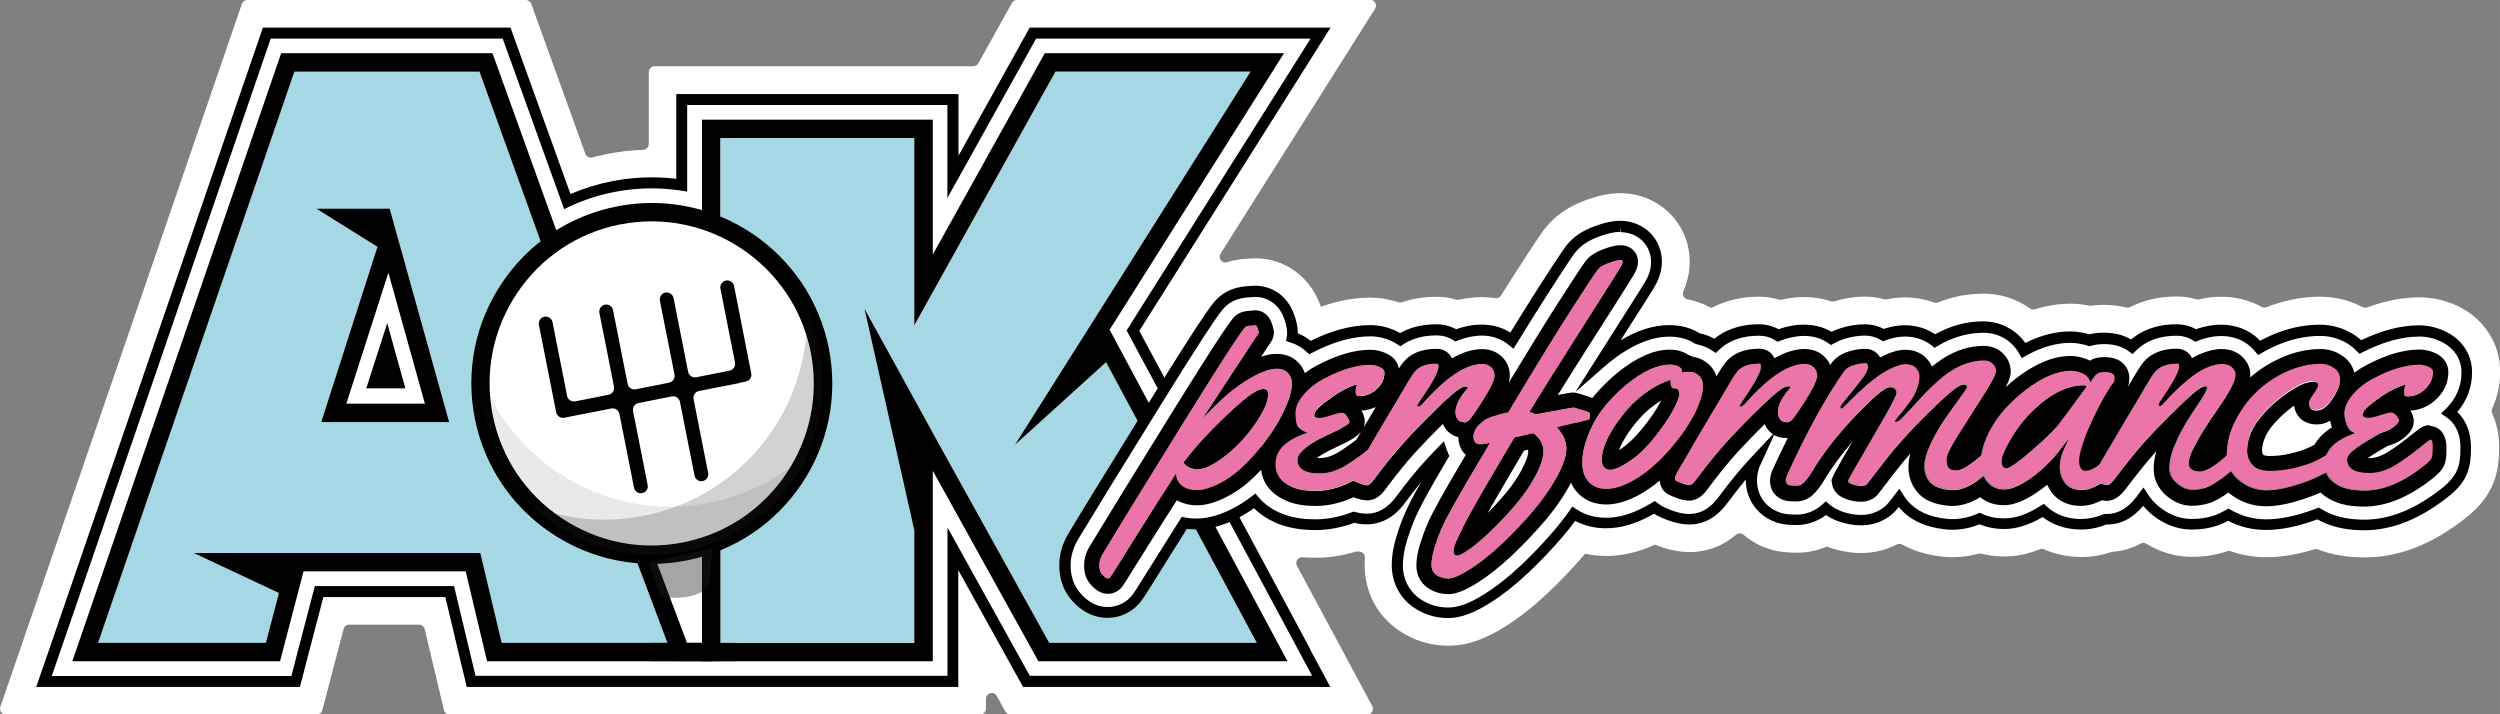<svg xmlns="http://www.w3.org/2000/svg" width="84.09mm" height="24.03mm" viewBox="0 0 238.37 68.12"><rect x="0" y="0" width="238.37" height="68.12" fill="#808080" stroke="none"/><g><g id="a" data-name="Calque 1"><g><path d="M130.33,68.12h-33.99c-.2,0-.38-.11-.48-.28l-.82-1.48c-.27-.5-1.03-.3-1.03.27v.95c0,.3-.25.55-.55.55h-50.6c-.25,0-.47-.17-.53-.42l-1.84-7.73c-.06-.25-.28-.42-.53-.42h-6.67c-.25,0-.47.17-.53.41l-2.03,7.75c-.06.24-.28.41-.53.41H.55c-.38,0-.64-.37-.52-.73L23.06.37c.08-.22.28-.37.52-.37h26.55c.23,0,.44.15.52.36l5.16,14.31c.1.27.38.41.66.34.45-.12.91-.22,1.37-.32,1.15-.23,2.32-.36,3.49-.41.3-.01.53-.25.53-.55v-6.86c0-.3.25-.55.55-.55h30.39c.2,0,.38-.11.48-.28l3.21-5.77c.1-.17.28-.28.48-.28h33.68c.43,0,.69.48.46.84l-14.73,23.35c-.27.43.13.97.61.82.65-.2,1.34-.31,2.08-.34l.6-.03s.03,0,.05,0c2.81,0,5.24,1.8,6.2,4.56,0,.02.01.04.02.06,1.63-.58,3.21-.87,4.73-.87.9,0,1.79.15,2.66.44.11.04.24.04.35,0,1.01-.35,2.12-.52,3.3-.52.64,0,1.28.09,1.89.28.09.03.18.03.27,0,1.17-.27,2.33-.32,3.42-.15.22.03.44-.06.56-.25.47-.76.91-1.45,1.31-2.07,2.48-3.86,2.73-4.15,3.05-4.53.92-1.1,2.15-1.91,3.74-2.5,1.2-.44,2.22-.65,3.21-.66h.17s.03,0,.03,0c3.63.08,6.48,2.95,6.48,6.54,0,.96-.2,1.88-.61,2.82,0,0,0,0,0,0-.14.32.06.69.4.76.77.15,1.49.41,2.16.77l.08.02s.05.01.07.02c1.11-.58,2.6-1.06,4.52-1.06.64,0,1.28.09,1.9.28.09.03.18.03.27,0,1.62-.37,3.24-.32,4.67.16.11.03.22.04.32,0,.98-.3,1.97-.45,2.96-.45.61,0,1.23.09,1.82.26.08.02.17.03.25,0,1.55-.33,3.09-.2,4.46.3.13.05.26.05.39,0,1.4-.56,2.86-.84,4.34-.84,1.64,0,3.15.49,4.44,1.41.14.1.32.13.49.08,1.13-.35,2.26-.53,3.39-.53.37,0,1.02.03,1.8.19.06.01.12.01.18,0,.39-.06.8-.08,1.23-.08.73,0,1.43.09,2.08.25.13.03.27.02.39-.04,1.1-.57,2.57-1.01,4.44-1.01.64,0,1.27.09,1.88.27.09.03.18.03.27,0,2.13-.49,4.22-.23,5.94.72.14.08.31.09.47.03,1.69-.66,3.41-1,5.13-1,1.42,0,2.79.34,4.03.99.14.07.3.08.45.03,1.72-.64,3.39-.96,4.98-.96,1.24,0,2.46.28,3.62.82,2.51,1.18,4.07,3.59,4.07,6.28,0,1.23-.26,2.41-.76,3.5-.07.15-.07.31,0,.46.43.96.66,2.05.66,3.21,0,1.39-.15,2.37-.5,3.31-.47,1.23-1.27,2.3-2.47,3.28-3.22,2.62-6.52,3.94-9.84,3.94-1.67,0-3.17-.26-4.47-.76-.11-.04-.24-.05-.35-.01-1.63.5-3.16.75-4.54.75-1.25,0-2.46-.21-3.6-.63-.02,0-.04.01-.06.02l-.07.03c-1.06.36-2.17.54-3.3.54-.1,0-.2,0-.28,0-1.46-.03-2.87-.46-4.16-1.24-.17-.11-.38-.11-.56-.01-.94.51-1.85.71-2.64.77-.04,0-.08.01-.12.02-.95.32-1.9.48-2.86.48-1.28,0-2.48-.25-3.57-.73-.14-.06-.29-.06-.43,0-1.13.45-2.23.68-3.34.68-.76,0-1.5-.09-2.2-.27-.09-.02-.18-.02-.27,0-.82.22-1.65.34-2.48.34-.35,0-.67-.02-.99-.06-1.43-.15-2.72-.54-3.82-1.15-.17-.09-.36-.09-.53,0-1,.52-2.15.81-3.35.81-1.03,0-2.07-.18-3.07-.54-.07-.03-.15-.05-.22-.08-.9.39-1.88.59-2.85.59-.46,0-.88-.02-1.24-.06-1.44-.14-2.8-.73-3.88-1.66-.2-.17-.5-.17-.7,0-1.55,1.33-3.19,1.66-4.41,1.66-.98,0-1.97-.2-3.04-.6-.1-.04-.19-.07-.28-.11-1.55.71-3.1,1.08-4.62,1.08-.71,0-1.39-.07-2.04-.22-.05.06-.11.13-.16.19-1.09,1.27-2.25,2.48-3.45,3.61-1.33,1.25-2.66,2.3-3.95,3.11-2.05,1.29-3.73,1.87-5.46,1.87s-3.34-.5-4.73-1.45c-2.08-1.41-3.27-3.68-3.27-6.24,0-.23,0-.46.02-.7.02-.29-.19-.55-.49-.58-.06,0-.13-.01-.19-.02-.07,0-.14,0-.21.02-1.26.38-2.53.58-3.78.58-.44,0-.86-.02-1.28-.05s-.73.42-.53.81l7.18,13.38c.2.37-.07.81-.48.81ZM99.44,62.87h22.11c.41,0,.68-.44.48-.81l-7.15-13.31c-.14-.27-.04-.6.22-.74l1.83-.98c.38-.2.75-.44,1.1-.69l1.42-1.02c.22-.16.51-.13.7.06l1.25,1.23c.33.33.75.61,1.25.83.72.33,1.65.5,2.78.5.9,0,1.83-.18,2.78-.53l.59-.22c.1-.04.21-.04.32-.02l.62.15c.76.18,1.39.09,2.13-.93.45-.6.87-1.15,1.28-1.66.18-.22.5-.27.74-.11l3.9,2.67-.19.33c-.72,1.29-1.07,2.02-1.24,2.41-.25.57-.48,1.2-.69,1.88-.23.74-.34,1.4-.34,1.98,0,.8.34,1.47.97,1.89.52.35,1.13.54,1.78.54.42,0,1.15-.11,2.65-1.06,1.01-.64,2.07-1.48,3.16-2.5,1.07-1,2.1-2.08,3.07-3.21.4-.46.78-.94,1.13-1.42l1.07-1.47c.16-.22.46-.29.7-.16l1.6.86c.5.27,1.05.4,1.7.4.91,0,1.9-.29,2.96-.87.1-.05.19-.11.29-.16l1.1-.65c.18-.1.4-.1.57,0l1.23.77s.03.02.05.03c.13.06.32.14.57.24.61.23.96.26,1.17.26.24,0,.8,0,1.53-1.01.65-.87,1.26-1.65,1.83-2.33l3.76-4.51c.33-.4.98-.16.97.36l-.08,5.87c0,.35.08.66.26.93.26.39.73.67,1.22.71h.04c.12.02.34.03.7.03.41,0,.86-.16,1.22-.43l1.2-.9c.19-.14.45-.15.64-.01l1.23.86c.15.11.34.2.54.27.44.16.88.24,1.31.24.61,0,1.13-.24,1.45-.67l1.64-2.13c.22-.28.63-.29.86-.01l1.69,2.05c.54.63,1.42,1.02,2.63,1.15h.07c.13.03.25.03.34.03.53,0,1.08-.11,1.63-.33l.79-.32c.13-.05.28-.05.41,0l.78.32c.4.16.85.25,1.34.25.68,0,1.45-.25,2.35-.78l1.22-.71c.19-.11.44-.1.62.04l1.11.88c.53.42,1.22.63,2.03.63.46,0,.94-.1,1.44-.3l.39-.15c.07-.03.14-.04.21-.04h.42c.22,0,.74.02,1.45-.84l1.6-1.91c.22-.26.62-.26.84,0l1.59,1.92c.12.14.25.27.39.4.69.59,1.38.89,2.13.91h.04s.08,0,.12,0c.55,0,1.08-.09,1.59-.26h0c.2-.07.39-.16.61-.27l.96-.51c.16-.08.35-.08.51,0l.97.5c.73.38,1.54.58,2.39.58,1.12,0,2.46-.28,3.99-.85l.9-.33c.15-.06.32-.04.46.04l.84.47c.13.07.26.14.4.2.72.33,1.65.49,2.78.49,2.08,0,4.27-.93,6.52-2.75.6-.49.78-.83.87-1.07.08-.21.16-.56.16-1.45,0-.46-.08-1.1-.48-1.47l-1.44-1.36c-.21-.2-.23-.53-.04-.76l1.29-1.5c.52-.6.78-1.3.78-2.07,0-.9-.66-1.34-1.05-1.53-.46-.21-.92-.32-1.39-.32-1.31,0-2.78.39-4.36,1.16l-1.25.6c-.2.1-.44.06-.6-.08l-1.04-.92c-.07-.06-.15-.13-.23-.18-.57-.41-1.26-.63-1.97-.63-1.22,0-2.47.28-3.7.84-.25.11-.5.24-.75.37l-1.39.75c-.22.12-.48.08-.66-.1l-1.1-1.13s-.08-.08-.12-.12c-.74-.67-1.92-.79-3.22-.33l-.87.31c-.15.05-.31.04-.44-.03l-.81-.43c-.19-.1-.41-.15-.63-.15-1.1,0-1.98.27-2.61.82l-1.12.96c-.18.15-.43.18-.63.06l-1.28-.74c-.33-.19-.76-.29-1.27-.29-.28,0-.52.03-.74.08l-.56.14c-.1.02-.2.02-.29,0l-.55-.16c-.53-.16-.99-.17-1.08-.17-.97,0-2.01.27-3.07.82l-1.6.81c-.24.12-.54.05-.7-.17l-1.04-1.46c-.09-.12-.19-.24-.31-.35-.43-.4-.97-.6-1.58-.6-1.12,0-2.22.3-3.3.9l-1.12.62c-.18.1-.4.09-.57-.03l-1.06-.72c-.4-.27-.89-.41-1.45-.41-.35,0-.71.07-1.13.21l-.84.28c-.14.05-.3.04-.43-.03l-.66-.34c-.28-.14-.58-.22-.89-.21-.45.02-.92.1-1.39.26-.17.06-.33.12-.48.19l-1.01.5c-.17.08-.36.07-.52-.02l-.97-.57c-.7-.41-1.72-.42-2.82-.03l-.87.31c-.15.05-.31.04-.45-.03l-.82-.44c-.19-.1-.41-.16-.64-.16-1.07,0-1.94.26-2.57.78l-1.09.9c-.17.14-.42.17-.62.06l-1.24-.69c-.15-.08-.31-.15-.46-.2h-.06c-.24-.07-.46-.14-.67-.23l-.18-.07-.17-.1c-.41-.25-.9-.37-1.49-.37-.99,0-2.1.36-3.28,1.07l-7.56,4.55c-.5.3-1.06-.28-.75-.77l4.74-7.45c.52-.82,1.08-1.7,1.68-2.63,1.43-2.25,1.6-2.57,1.67-2.71.16-.36.18-.59.18-.73,0-.75-.53-1.26-1.32-1.29h-.05c-.38,0-.86.12-1.47.34-.7.26-1.2.57-1.52.95-.12.14-.35.42-2.64,3.98-.74,1.15-1.61,2.54-2.59,4.14l-1.1,1.79c-.16.26-.5.34-.76.18l-1.78-1.13c-.7-.44-1.75-.47-2.87-.07l-.87.31c-.15.05-.31.04-.45-.03l-.82-.44c-.19-.1-.41-.16-.64-.16-.86,0-1.58.17-2.15.49l-1.03.59c-.17.1-.38.1-.55,0l-1.03-.59c-.05-.03-.11-.06-.16-.08-.46-.21-.93-.32-1.39-.32-1.35,0-2.87.41-4.51,1.23l-1.19.59c-.19.09-.42.07-.59-.06l-1.03-.83c-.17-.14-.37-.25-.57-.34l-1.28-.52c-.2-.08-.34-.28-.34-.5l-.02-1.49c0-.24-.09-.53-.18-.8-.29-.84-.85-1.01-1.2-1.02l-.47.03c-.76.02-1.09.23-1.27.38l-.03.03c-.28.22-1.05,1.24-4.71,7.1l-1.9,3.04c-.22.36-.75.34-.95-.03l-4.68-8.71c-.09-.17-.09-.39.02-.55l15.81-25.07c.23-.37-.03-.84-.46-.84h-21.07c-.2,0-.38.11-.48.28l-9.78,17.57c-.28.49-1.03.3-1.03-.27v-10.71c0-.3-.25-.55-.55-.55h-20.56c-.3,0-.55.25-.55.55v7.25c0,.33-.29.58-.61.54l-2.33-.28c-.67-.08-1.36-.12-2.03-.12h0c-1.1,0-2.2.11-3.28.32-1.17.23-2.33.59-3.42,1.06l-2.03.87c-.29.12-.63-.02-.73-.32l-5.71-15.85c-.08-.22-.28-.36-.52-.36h-19.11c-.23,0-.44.15-.52.37L7.39,62.14c-.12.36.14.73.52.73h18.23c.25,0,.47-.17.53-.41l2.03-7.75c.06-.24.28-.41.53-.41h14.88c.25,0,.47.17.53.42l1.84,7.73c.06.25.28.42.53.42h41.19c.3,0,.55-.25.55-.55v-16c0-.57.75-.76,1.03-.27l9.17,16.53c.1.17.28.28.48.28Z" fill="#fff"></path><g><path d="M108.21,51.29c-1.48,2.37-2.27,3.64-2.38,3.76-.16.16-.37.03-.37.03-.13-.08-.27-.21-.42-.4-.14-.17-.21-.43-.22-.78,0-.35.1-.72.32-1.09,1.04-1.73,2.86-4.7,5.42-8.84l-6.77-12.61,15.48-24.55h-18.61l-13.46,24.19V13.16h-18.51v48.14h18.51v-23.17l12.85,23.17h19.8l-8.24-15.35c-1.01,1.56-2.15,3.35-3.4,5.35Z" fill="#a5d8e4"></path><path d="M124,62.39l-1.38-2.58-5.6-10.43c-1.24.41-2.51.5-3.3.51l6.13,11.41h-19.8l-12.85-23.17v23.17h-18.51V13.16h18.51v17.85l13.46-24.19h18.61l-15.48,24.55,5,9.32,1.9-3.12-3.26-6.07,14.5-23,1.69-2.68,1.35-2.15h-26.17l-.4.72-.5.9-7.56,13.58v-8.87h-24.81v8.26c-1.12-.21-2.26-.31-3.39-.31-1.2,0-2.41.12-3.59.35-1.66.33-3.25.87-4.75,1.63l-5.11-14.18-.42-1.16-.33-.92h-22.12l-.32.94-.41,1.18L6.36,60.28l-.8,2.32-.64,1.85h22.86l.27-1.05.34-1.31,1.63-6.22h13.27l1.47,6.15.32,1.34.26,1.07h23.34s18.51,0,18.51,0h3.15v-14.15l6.95,12.53.5.9.4.72h26.92l-1.11-2.06ZM47.83,61.3l-2.04-8.57h-18.19l-2.24,8.57H9.34L28.06,6.83h17.66l19.64,54.47h-17.53Z" fill="#fff"></path><g><path d="M146.24,41.34l-.07-.05-1.78.4-.04.07c-.17.27-.42.7-.77,1.29-.34.59-.63,1.07-.85,1.44-.22.37-.5.85-.84,1.43-.34.58-.63,1.08-.85,1.47-.23.4-.48.85-.76,1.35-.28.5-.51.93-.69,1.29-.18.36-.35.71-.52,1.06-.45.95-.5,1.26-.5,1.4,0,.44.24.49.34.49.16,0,.46-.08,1.31-.7.61-.45,1.31-1.05,2.08-1.8.76-.74,1.52-1.55,2.24-2.4.73-.85,1.35-1.76,1.85-2.7.51-.95.77-1.74.77-2.36s-.31-1.21-.93-1.7Z" fill="#fff"></path><path d="M159.73,37.03h-.1c-.1,0-.33,0-.33-.56v-.25l-.24.08c-.73.24-1.49.66-2.28,1.25-.79.59-1.5,1.3-2.12,2.11-1.26,1.62-1.91,3.02-1.93,4.15,0,.87.49,1,.78,1,.44,0,1.05-.27,1.88-.82.8-.53,1.6-1.3,2.38-2.28.78-.98,1.37-1.84,1.75-2.56h0c.41-.76.6-1.25.6-1.54,0-.49-.24-.57-.38-.57Z" fill="#fff"></path><path d="M120.45,37.08c-.37,0-1.13.26-3.46,2.47-1.7,1.61-3.06,3.11-4.07,4.44l-.08.11.09.11c.29.35.71.53,1.26.53s1.2-.27,2.03-.83c.8-.54,1.54-1.19,2.22-1.93.68-.74,1.26-1.53,1.74-2.34.5-.84.74-1.52.74-2.08,0-.3-.18-.49-.47-.49Z" fill="#fff"></path><path d="M198.72,36.73c-1.71,0-3.49.95-5.29,2.83-.64.67-1.23,1.48-1.77,2.41-.55.96-.82,1.61-.82,1.99,0,.6.3.69.47.69.22,0,.69-.19,2.39-1.66,1.26-1.09,2.08-1.88,2.5-2.39h0c.45-.56,1.34-1.77,2.66-3.58.23-.31-.15-.29-.15-.29Z" fill="#fff"></path><path d="M233.56,39.33c1.08-1.06,1.65-2.38,1.65-3.83s-.84-2.76-2.25-3.43c-.74-.35-1.51-.53-2.28-.53-1.73,0-3.61.51-5.61,1.53-.19-.2-.41-.39-.64-.56-.94-.67-2.05-1.03-3.21-1.03-1.52,0-3.06.35-4.57,1.03-.43.19-.84.41-1.24.64-.15-.18-.31-.35-.48-.51-.84-.76-1.92-1.16-3.14-1.16-.77,0-1.59.16-2.43.49-.53-.33-1.16-.52-1.82-.52-2.15,0-3.47.79-4.26,1.59-.58-.42-1.43-.79-2.65-.79-.51,0-.97.06-1.4.18-.82-.27-1.54-.3-1.81-.3-1.46,0-2.95.43-4.46,1.27-.22-.39-.5-.75-.84-1.07-.82-.76-1.87-1.16-3.01-1.16-1.58,0-3.13.45-4.61,1.33-.78-.62-1.79-.96-2.89-.96-.64,0-1.31.13-2.02.4-.52-.31-1.12-.49-1.75-.49-.73,0-1.47.12-2.21.36-.36.12-.7.27-1.01.44-.74-.51-1.61-.77-2.57-.77-.82,0-1.65.17-2.5.5-.53-.34-1.16-.53-1.84-.53-2.08,0-3.38.74-4.18,1.51-.4-.26-.82-.46-1.26-.58l-.05-.02h-.06c-.2-.05-.34-.11-.38-.13-.74-.46-1.62-.69-2.61-.69-1.91,0-3.96.87-6.09,2.59-.16.13-.33.27-.49.41.91-1.44,1.96-3.09,3.17-4.99,1.64-2.58,1.71-2.74,1.83-3.02.23-.54.35-1.05.35-1.56,0-1.89-1.45-3.35-3.37-3.39h-.03s-.03,0-.03,0h-.03s-.03,0-.03,0c-.63,0-1.32.16-2.17.47-1.06.39-1.85.9-2.41,1.57-.19.23-.44.52-2.8,4.2-.82,1.28-1.8,2.84-2.91,4.66-.79-.65-1.78-1-2.86-1-.82,0-1.65.17-2.5.5-.53-.34-1.16-.53-1.84-.53-1.54,0-2.66.41-3.46.93-.18-.12-.37-.23-.57-.32-.74-.35-1.51-.53-2.28-.53-1.77,0-3.7.54-5.75,1.6-.49-.45-1.06-.78-1.7-.99v-.05s.03-.15.03-.15v-.15s0-.12,0-.12c0-.54-.16-1.04-.3-1.46-.63-1.8-2.09-2.44-3.25-2.44h-.29s-.08.02-.08.02h-.08c-1.07.04-1.92.33-2.58.88-.51.41-.96.82-6.72,10.11-3.74,6.02-6.3,10.19-7.62,12.39h0s0,.02,0,.02c-.52.89-.78,1.83-.77,2.78.01,1.09.33,2.03.94,2.78.4.5.83.87,1.29,1.15.38.23,1.02.51,1.84.51.96,0,1.86-.38,2.53-1.08.33-.34.39-.45,2.14-3.25l.65-1.04c.7-1.12,1.37-2.19,2-3.18.38.07.77.11,1.16.11,1.07,0,2.23-.3,3.44-.89.74-.36,1.44-.8,2.1-1.31.55.64,1.28,1.18,2.16,1.58.99.45,2.22.68,3.65.68,1.2,0,2.43-.24,3.66-.71.44.12.84.18,1.24.18,1.24,0,2.33-.63,3.23-1.88.97-1.31,1.88-2.42,2.69-3.32.36-.39.76-.82,1.19-1.26.04.13.09.25.15.38-.82,1.39-1.44,2.46-1.84,3.18-.61,1.09-1.05,1.96-1.33,2.59-.28.64-.53,1.34-.77,2.09-.29.94-.44,1.81-.44,2.6,0,1.49.69,2.82,1.89,3.63.86.59,1.89.9,2.96.9s2.26-.43,3.77-1.38c1.12-.71,2.29-1.63,3.47-2.74,1.12-1.05,2.21-2.19,3.22-3.37.55-.64,1.05-1.29,1.51-1.94.88.58,1.93.88,3.09.88,1.26,0,2.6-.38,3.97-1.12.21-.12.42-.24.63-.37.12.09.23.17.35.24l.05.03.05.03.05.02.04.02.04.02c.21.11.47.22.84.36.72.27,1.33.4,1.92.4,1.24,0,2.33-.63,3.23-1.88.97-1.31,1.88-2.42,2.69-3.32.15-.17.31-.34.47-.51-.05.1-.09.2-.14.3l-.02.05-.03.06-.02.06-.02.05c-.46,1.25-.33,2.55.35,3.56.62.92,1.66,1.54,2.78,1.64.25.03.56.04.92.04,1.01,0,2.02-.4,2.78-1.1.37.32.83.58,1.35.77.67.24,1.34.36,2.01.36,1.27,0,2.41-.55,3.14-1.51.16-.21.32-.41.46-.6.13.21.28.41.44.6.9,1.06,2.26,1.69,4.03,1.88.25.03.47.04.61.04.88,0,1.75-.19,2.61-.57.71.33,1.49.49,2.34.49,1.15,0,2.37-.41,3.72-1.25.93.85,2.18,1.31,3.61,1.31.76,0,1.54-.16,2.31-.49.06,0,.11,0,.17,0,1.21,0,2.29-.61,3.22-1.83.08-.1.15-.21.23-.31.27.43.62.83,1.02,1.18,1.06.91,2.22,1.39,3.47,1.42.05,0,.13,0,.2,0,.79,0,1.55-.12,2.27-.37h0s.01,0,.01,0h.01s.01,0,.01,0c.36-.13.73-.3,1.12-.52,1.1.63,2.31.95,3.61.95,1.37,0,2.98-.33,4.76-.99.06-.02.13-.05.19-.07.24.15.5.28.77.41.99.45,2.22.68,3.65.68,2.57,0,5.21-1.08,7.84-3.22.77-.63,1.25-1.25,1.52-1.96.21-.57.3-1.2.3-2.2,0-1.63-.66-2.72-1.55-3.33ZM118.31,44.66c-.66.61-1.39,1.11-2.17,1.49-.77.37-1.45.57-2.02.57-1.12,0-1.97-.57-1.97-1.6-1.14,1.74-2.47,3.83-3.94,6.19-1.48,2.37-2.27,3.64-2.38,3.76-.16.16-.37.03-.37.03-.13-.08-.27-.21-.42-.4-.14-.17-.21-.43-.22-.78,0-.35.1-.72.32-1.09,1.31-2.19,3.87-6.34,7.59-12.35,4.85-7.82,5.86-9.19,6.04-9.32,0,0,.1-.13.72-.13l.24-.03c.06,0,.12.1.18.26.11.32.12.42.12.45,0,0-.02.1-.26.4l-5.12,7.8,1.24-1.24c1.44-1.44,2.92-2.5,4.39-3.16,1.09-.47,2-.52,2.52.04.26.27.38.61.38,1.02s-.12.98-.37,1.63c-.25.66-.59,1.37-1.02,2.12-.43.75-.95,1.51-1.56,2.27-.61.76-1.26,1.45-1.92,2.07ZM137.14,38.77c-1.27,1.23-2.36,2.35-3.25,3.33-.89.98-1.87,2.18-2.91,3.58-.36.5-.55.55-.62.55-.19,0-.44-.06-.77-.19-.23-.09-.4-.16-.51-.21l-.08-.04-.08.04c-1.2.62-2.36.94-3.46.94-.96,0-1.74-.13-2.3-.39-1.03-.47-1.53-1.16-1.53-2.11,0-1.27.87-2.21,2.67-2.88l.41-.15-.4-.18c-.32-.15-.53-.33-.62-.54-.1-.23-.15-.63-.15-1.17s.25-1.09.75-1.69c.51-.62,1.15-1.13,1.89-1.52,1.68-.91,3.19-1.36,4.5-1.36.29,0,.6.07.9.22.35.17.39.36.39.49,0,.6-.24,1.11-.72,1.56-.49.46-1.03.68-1.65.68-.14,0-.24-.03-.27-.07-.05-.07-.07-.17-.07-.3,0-.15.02-.3.05-.44l.08-.32-.31.1c-.36.12-.76.31-1.2.55-.43.25-.97.61-1.6,1.09-.69.53-1,.9-1,1.21,0,.2.18.3.52.3.25,0,.62-.08,1.12-.25,1.05-.36,1.23-.22,1.23-.22.07.04.18.13.34.38.17.26.19.39.19.44,0,0,.14.23-1.79,1.1-2.93,1.33-3.17,2.17-3.17,2.52,0,.87.71,1.32,2.12,1.32.86,0,1.73-.27,2.59-.82.72-.45,1.37-.91,1.95-1.39l.05-.04.04-.05c.42-.74,1.08-1.85,1.95-3.31.91-1.52,1.43-2.41,1.61-2.72.36-.63.66-1.09.89-1.38.4-.51,1.1-.76,2.08-.76.08,0,.17,0,.17.26,0,.29-.21.95-1.24,2.48l-.61.92s-.27.38-.14.43c.17.06.43-.21.43-.21,2.25-2.55,4.18-3.85,5.73-3.85.36,0,.64.1.86.31.22.2.33.46.33.79,0,.24-.14.74-.78,1.81-.53.88-1.03,1.63-1.48,2.24-.21.27-.43.4-.68.4s-.44-.09-.57-.26c-.15-.19-.22-.41-.22-.68,0-.62.35-1.35,1.04-2.16l.11-.13c.14-.23-.2-.21-.2-.21h-.08c-.25.03-.77.27-2.49,1.95ZM148.72,40.68l-.29.07.19.23c.49.58.73,1.19.73,1.84s-.3,1.55-.9,2.65c-.6,1.11-1.39,2.23-2.33,3.33-.94,1.1-1.95,2.15-2.98,3.12-1.03.97-2.04,1.77-2.99,2.36-.93.59-1.62.88-2.04.88s-.81-.11-1.14-.34c-.32-.21-.47-.53-.47-.95,0-.47.1-1.02.29-1.65.2-.64.41-1.23.64-1.76.23-.53.63-1.31,1.19-2.31.6-1.08,1.69-2.95,3.26-5.58l.2-.34-.39.07c-.48.09-.7.11-.92-.01-.09-.05-.15-.11-.18-.18-.08-.17-.12-.31-.12-.42.04-.72.5-1.12.5-1.12l.23-.21c.1-.09.18-.16.25-.22,0,0,.15-.15.76-.37.59-.19,1.1-.33,1.51-.4h.08s.04-.08.04-.08c2.47-4.12,4.48-7.39,5.97-9.72,1.49-2.32,2.35-3.62,2.55-3.86.19-.22.54-.43,1.04-.61.51-.19.88-.27,1.11-.27.2,0,.2.08.2.15,0,.04-.01.12-.08.28-.04.09-.35.61-1.58,2.56-3.75,5.87-6.08,9.57-7.12,11.3l-.11.19.62.22h.05c2.74-.52,3.41-.63,3.49-.63.1,0,.64.19.64.19l.77.23c.09.04.19.03.19.37s-.12.36-.16.37c-.17.03-.56.12-1.2.29-.63.16-1.13.28-1.51.37ZM158.12,43.97c-.78.77-1.63,1.41-2.53,1.9-.89.48-1.7.73-2.42.73s-1.25-.21-1.67-.65c-.42-.44-.63-1.06-.63-1.85s.2-1.73.61-2.73c.4-1,.93-1.89,1.57-2.66.64-.77,1.34-1.47,2.09-2.08,1.54-1.24,2.91-1.87,4.06-1.87.48,0,.85.12,1.09.35.07.07.09.1.09.1v.3l.21-.03c.13-.02.33-.03.62-.03.25,0,.51.12.78.35.27.23.4.58.4,1.07s-.19,1.2-.55,2.03h0c-.37.85-.89,1.72-1.54,2.59-.65.88-1.38,1.72-2.16,2.49ZM169.75,39.99c-.15-.19-.22-.41-.22-.68,0-.62.35-1.35,1.04-2.16l.11-.13c.14-.23-.2-.21-.2-.21h-.08c-.25.03-.77.27-2.49,1.95-1.27,1.23-2.36,2.35-3.25,3.33-.89.98-1.87,2.18-2.91,3.58-.36.5-.55.55-.62.55-.19,0-.44-.06-.77-.19-.23-.09-.4-.16-.51-.21l-.04-.02s-.02-.02-.03-.02c-.04-.03-.04-.11-.04-.15,0-.11.03-.25.1-.4.07-.17.21-.42.42-.74.21-.33.52-.86.95-1.61v-.02s.03-.03.03-.03c.42-.74,1.08-1.85,1.95-3.31.91-1.52,1.43-2.41,1.61-2.72.36-.63.66-1.09.89-1.38.4-.51,1.1-.76,2.08-.76.08,0,.17,0,.17.26,0,.29-.21.95-1.24,2.48l-.61.92s-.27.38-.14.43c.17.06.43-.21.43-.21,2.25-2.55,4.18-3.85,5.73-3.85.36,0,.64.1.86.31.22.2.33.46.33.79,0,.24-.14.74-.78,1.81-.53.88-1.03,1.63-1.48,2.24-.21.27-.43.4-.68.4s-.44-.09-.57-.26ZM229.1,36.69c-.36.12-.76.31-1.2.55-.43.25-.97.61-1.6,1.09-.69.53-1,.9-1,1.21,0,.2.18.3.52.3.25,0,.62-.08,1.12-.25.57-.19.83-.23.94-.23,0,0,.39.02.63.39.17.26.19.39.19.44,0,.01,0,.12-.32.38-.24.2-.51.35-.8.46-.34.12-.55.2-.67.27-2.81,1.57-3.17,2.17-3.17,2.52,0,.87.71,1.32,2.12,1.32.86,0,1.73-.27,2.59-.82.72-.45,1.37-.91,1.94-1.38.58-.47.93-.74,1.07-.85.17-.12.24-.13.24-.13.12,0,.2.25.2.67,0,.67-.05.94-.09,1.05-.04.1-.16.29-.53.59-2.04,1.66-3.99,2.5-5.79,2.5-.96,0-1.74-.13-2.3-.39-.64-.29-1.09-.69-1.32-1.17l-.08-.17-.17.09c-.61.33-1.22.6-1.85.82-1.42.52-2.65.79-3.64.79s-1.86-.32-2.64-.96c-.26-.21-.48-.45-.65-.71l-.11-.17-.15.13c-.94.78-1.7,1.27-2.26,1.47-.41.14-.86.21-1.35.19-.47,0-.95-.22-1.42-.63-.47-.41-.7-.88-.7-1.46s.16-1.3.48-2.07c.33-.78.66-1.47,1-2.03.34-.56.77-1.23,1.27-1.98.69-1.03.81-1.33.83-1.48.03-.24-.22-.24-.22-.24-.25.02-.77.27-2.49,1.95-1.27,1.24-2.33,2.32-3.15,3.23-.83.91-1.83,2.15-2.97,3.67-.39.5-.58.56-.65.56-.14,0-.34-.04-.58-.12l-.08-.03-.07.04c-.63.39-1.22.59-1.74.59-.73,0-1.25-.21-1.59-.65-.34-.44-.52-.94-.52-1.47s.09-1.04.28-1.45l.61-1.38-.92,1.2c-.79,1.03-1.71,1.92-2.74,2.63-1.01.7-1.84,1.06-2.46,1.06s-1.11-.18-1.5-.55c-.17-.16-.31-.34-.43-.55l-.1-.19-.27.22c-.93.76-1.82,1.14-2.66,1.14-.09,0-.16,0-.22-.01-.95-.09-1.61-.35-1.96-.76-.36-.42-.53-.91-.53-1.5s.21-1.33.62-2.18c.42-.87.88-1.67,1.38-2.38.5-.72.97-1.37,1.39-1.94.67-.92.67-.97.67-1.05,0-.13-.09-.25-.3-.25-.24,0-.71.17-2.14,1.51-1.78,1.66-3.33,3.29-4.63,4.83-.34.41-1.13,1.42-2.43,3.11-.11.15-.29.22-.55.22-.29,0-.61-.06-.92-.17-.14-.05-.37-.15-.39-.28.06-.14.45-.88,2.29-4.02,2.34-3.99,2.34-4.26,2.34-4.39,0-.16-.06-.54-.61-.54-.23,0-.66.15-1.9,1.33-2.46,2.35-4.4,4.73-5.75,7.05-.08.13-.25.34-.49.62,0,0-.29.37-.72.37s-.61-.03-.61-.03c0,0-.71-.03-.4-.85,1.88-4.14,3.73-7.5,5.48-9.98.17-.24.46-.43.85-.55.41-.13.82-.2,1.21-.2.06,0,.19,0,.19.39,0,.06-.02.16-.1.36-.05.11-.19.35-.56.85-.32.41-.69.88-1.11,1.4-.43.53-.67.83-.73.91,0,0-.21.27-.08.4.1.1.35-.17.35-.17,1.32-1.36,2.53-2.5,3.59-3.16,1.04-.65,1.78-.88,2.23-.88s.75.12.98.36c.23.24.34.5.34.77,0,0,.07,1.22-.99,2.55l-.4.53c-.07.1-.22.28-.45.55-.35.41-.37.45-.38.47,0,0-.22.29-.02.27.31-.04.5-.27.5-.27.27-.27.46-.46.94-.99.49-.53.9-.98,1.23-1.34.33-.35.75-.76,1.25-1.21.49-.44.96-.81,1.39-1.08,1.02-.64,2.06-.96,3.1-.96.33,0,.59.1.81.3.22.2.32.43.32.71,0,.16-.15.67-1.15,2.24-.79,1.23-1.57,2.47-2.36,3.71-1.08,1.71-1.2,2.21-1.2,2.44,0,.53.11.84.35.96.19.1.43.14.69.11.27-.02.62-.18,1.07-.48.43-.29.82-.59,1.15-.89l.14-.13v-.06c.1-.58.27-1.16.51-1.7.38-.87.9-1.67,1.52-2.39.63-.72,1.33-1.39,2.09-1.98,1.57-1.23,3.04-1.86,4.35-1.86,0,0,1.6,0,1.86,1.15l.2-.31c.27-.4.44-.55.53-.61.13-.08.35-.11.63-.11.93,0,.93.42.93.58,0,.22-.05.38-.14.47-.09.09-.27.32-.84,1.3-.41.71-.88,1.64-1.38,2.76-.5,1.12-.83,2.09-.98,2.87-.03.12-.05.27-.05.46,0,.81.34.98.62.98.33,0,.71-.15,1.14-.45.05-.03.1-.07.14-.11l.08-.06.05-.05c.16-.27.42-.71.77-1.32.43-.75,1.1-1.88,1.99-3.37.91-1.52,1.43-2.41,1.61-2.72.36-.63.66-1.1.89-1.38.4-.51,1.1-.76,2.08-.76.08,0,.17,0,.17.26,0,.29-.22.95-1.24,2.48l-.61.92s-.18.23-.06.35.34-.13.34-.13c1.66-1.84,3.07-3.02,4.2-3.5,1.06-.46,1.93-.47,2.41-.03.23.21.34.43.34.68,0,.27-.1.6-.29.99-.2.4-.41.77-.61,1.09-.21.33-.48.73-.82,1.23l-.56.81s-.11.16-.23.35c-.12.19-.21.33-.27.41-.06.09-.16.24-.3.46-.14.22-.25.41-.33.55l-.31.54c-.12.21-.22.4-.3.57-.07.16-.15.33-.23.52-.15.37-.22.66-.22.91,0,.31.14.82,1.06.82.35,0,.77-.16,1.27-.5.46-.31.89-.65,1.27-1.02l.05-.06v-.08c0-1.04.26-2.1.78-3.14.52-1.05,1.21-1.99,2.03-2.78.82-.79,1.79-1.45,2.88-1.94,1.08-.49,2.17-.74,3.23-.74.48,0,.93.14,1.31.42.37.27.55.63.55,1.09s-.25,1.09-.75,1.79c-.48.68-.97,1.03-1.44,1.03-.52,0-.75-.22-.75-.71,0-.04.03-.21.4-.73.42-.57.47-.79.47-.92,0-.29-.18-.39-.34-.39-.57,0-1.18.2-1.81.58-.62.37-1.19.77-1.69,1.18-.51.41-.99.88-1.44,1.39-1,1.13-1.5,2.32-1.5,3.55,0,.52.17.97.5,1.35.34.38.91.58,1.68.58s1.48-.09,2.22-.26c.73-.17,1.35-.36,1.83-.56.4-.17.82-.39,1.26-.66l.05-.03.02-.05c.34-.81,1.18-1.47,2.49-1.96l.41-.15-.4-.18c-.75-.34-.77-1.71-.77-1.71,0-.52.25-1.09.75-1.69.51-.62,1.15-1.13,1.89-1.52,1.68-.91,3.19-1.36,4.5-1.36.29,0,.6.07.9.22.35.17.39.36.39.49,0,.6-.24,1.11-.72,1.56-.49.46-1.03.68-1.65.68-.14,0-.24-.03-.27-.07-.05-.07-.07-.17-.07-.3,0-.15.02-.3.05-.44l.08-.32-.31.1Z" fill="#fff"></path></g><path d="M45.72,6.84h-17.66L9.34,61.31h16.01l2.24-8.57h18.19l2.04,8.57h17.53L45.72,6.84ZM30.63,40.25l6.52-20.34,5.67,20.34h-12.19Z" fill="#a5d8e4"></path><polygon points="30.63 40.24 42.82 40.24 37.15 19.9 30.63 40.24" fill="#fff"></polygon><path d="M121.38,60.47l-5.77-10.75c-.74.12-1.41.16-1.9.17l6.13,11.41h-19.8l-10.27-18.51-7.34-13.34,4.75,21.12v-.02s0,10.76,0,10.76h-18.51V13.16h18.51v17.85l13.46-24.19h18.61l-12.68,20.1-9.78,15.47,8.67-7.86,3.31,6.16,1.06-1.73-4.03-7.52,14.94-23.69,1.69-2.68h-22.81l-.5.9-10.18,18.3v-12.86h-22.01v51.64h22.01v-18.16l9.57,17.26.5.9h23.75l-1.38-2.58Z"></path><g><path d="M67,60.71L47.37,6.23l-.42-1.16h-20.14l-.41,1.18L7.69,60.73l-.8,2.32h19.81l.34-1.31,1.9-7.26h15.46l1.72,7.23.32,1.34h21.4l-.84-2.34ZM47.83,61.3l-2.04-8.57h-9.37,0s-17.94,0-17.94,0l8.12,3.81-1.25,4.76H9.34L28.06,6.83h17.66l19.64,54.47h-17.53Z"></path><path d="M37.15,19.9h-6.98l5.82,3.63-5.36,16.71h12.19l-5.67-20.34h0ZM33.02,38.49l4.01-12.49,3.48,12.49h-7.49Z"></path></g><polygon points="59.97 51.55 64.29 63.04 68.68 63.04 68.68 48.25 59.97 51.55" fill="#fff"></polygon><path d="M66.93,50.79v10.5h-1.43l-3.28-8.72,4.71-1.78M68.68,48.25l-8.71,3.3,4.32,11.49h4.39v-14.79h0Z"></path><g><circle cx="62.14" cy="36.55" r="16.33" fill="#fff"></circle><g><path d="M58.98,20.53c8.85-1.75,17.44,4.01,19.18,12.86,1.75,8.85-4.01,17.44-12.86,19.18-8.85,1.75-17.44-4.01-19.18-12.86-1.75-8.85,4.01-17.44,12.86-19.18" fill="#fff"></path><path d="M62.14,53.76c-8.05,0-15.26-5.69-16.87-13.87-.89-4.51.03-9.09,2.59-12.91,2.56-3.82,6.45-6.41,10.96-7.3h0c9.31-1.84,18.37,4.24,20.21,13.55,1.84,9.31-4.24,18.37-13.55,20.21-1.12.22-2.24.33-3.34.33ZM59.15,21.39c-4.05.8-7.55,3.13-9.85,6.56-2.3,3.43-3.12,7.55-2.33,11.6.8,4.05,3.13,7.55,6.56,9.84,3.43,2.3,7.55,3.13,11.6,2.33,8.36-1.65,13.82-9.79,12.17-18.15-1.65-8.36-9.8-13.82-18.15-12.17h0Z"></path></g></g><path d="M70.47,36.53l-3.82.75c-.36.07-.59.42-.52.78l1.39,7.03c.07.36-.16.71-.52.78h0c-.36.07-.71-.16-.78-.52l-1.39-7.03c-.07-.36-.42-.59-.78-.52l-3.17.63c-.36.07-.59.42-.52.78l1.39,7.03c.07.36-.16.71-.52.78h0c-.36.07-.71-.16-.78-.52l-1.39-7.03c-.07-.36-.42-.59-.78-.52l-3.82.75-.65.13c-.36.07-.71-.16-.78-.52l-.13-.65-1.52-7.68c-.07-.36.16-.71.52-.78h0c.36-.07.71.16.78.52l1.39,7.03c.07.36.42.59.78.52l3.17-.63c.36-.07.59-.42.52-.78l-1.39-7.03c-.07-.36.16-.71.52-.78h0c.36-.07.71.16.78.52l1.39,7.03c.07.36.42.59.78.52l3.17-.63c.36-.07.59-.42.52-.78l-1.39-7.03c-.07-.36.16-.71.52-.78h0c.36-.07.71.16.78.52l1.39,7.03c.07.36.42.59.78.52l3.17-.63c.36-.07.59-.42.52-.78l-1.39-7.03c-.07-.36.16-.71.52-.78h0c.36-.07.71.16.78.52l1.64,8.33c.07.36-.16.71-.52.78l-.65.13Z"></path><path d="M61.38,49.18c9.41-1.86,15.86-10.25,15.56-19.53.55,1.17.96,2.42,1.22,3.75,1.75,8.85-4.01,17.44-12.86,19.18-5.45,1.08-10.81-.7-14.52-4.29,3.27,1.25,6.91,1.62,10.6.89Z" fill="#1d1e1c" opacity=".2"></path><path d="M67.64,47.94c-9.41,1.86-18.56-3.46-21.81-12.16-.06,1.29.03,2.61.29,3.93,1.75,8.85,10.33,14.6,19.18,12.86,5.45-1.08,9.73-4.75,11.8-9.49-2.55,2.39-5.78,4.13-9.46,4.85Z" fill="#1d1e1c" opacity=".1"></path><path d="M62.98,56.92s3.97.58,4.7-1.39l.26-3.26-6.09,1.38" fill="#1d1e1c" opacity=".4"></path><polygon points="36.92 30.81 34.93 37.03 38.66 37.03 36.92 30.81" fill="#fff"></polygon><path d="M36.92,30.81l-2,6.22h3.73l-1.73-6.22h0Z"></path><path d="M211.51,50.09c-.79.27-1.61.4-2.46.4-.08,0-.15,0-.21,0-1.37-.03-2.64-.55-3.8-1.55-.25-.22-.48-.45-.69-.71-1.01,1.21-2.18,1.81-3.51,1.78-.8.32-1.61.48-2.41.48-1.41,0-2.67-.41-3.66-1.19-1.31.76-2.51,1.14-3.67,1.14-.84,0-1.63-.15-2.35-.45-.86.35-1.74.52-2.61.52-.16,0-.4,0-.68-.04-1.9-.2-3.37-.89-4.36-2.06-.02-.02-.04-.04-.06-.07l-.03.04c-.82,1.09-2.12,1.71-3.55,1.71-.73,0-1.47-.13-2.19-.39-.42-.15-.81-.35-1.16-.59-.81.61-1.81.95-2.79.95-.38,0-.71-.01-.98-.04-1.28-.12-2.46-.82-3.17-1.87-.48-.72-.72-1.56-.71-2.43-.54.65-1.12,1.39-1.72,2.2-1.01,1.38-2.24,2.09-3.66,2.09-.66,0-1.33-.14-2.11-.43-.39-.15-.67-.27-.9-.39l-.25-.14s-.07-.04-.11-.07c-.12.07-.24.14-.36.2-1.45.79-2.87,1.19-4.22,1.19-1.08,0-2.06-.24-2.94-.71-.39.54-.81,1.07-1.26,1.59-1.03,1.2-2.13,2.34-3.26,3.41-1.21,1.13-2.4,2.08-3.55,2.8-1.61,1.01-2.86,1.47-4.05,1.47s-2.3-.34-3.25-.99c-1.35-.91-2.12-2.4-2.12-4.07,0-.84.15-1.77.46-2.76.24-.77.5-1.49.79-2.15.28-.65.73-1.54,1.35-2.64.06-.11.13-.23.2-.35-.48.59-.98,1.23-1.51,1.94-1.28,1.77-2.94,2.4-4.87,1.94-1.24.46-2.48.69-3.69.69-1.51,0-2.81-.25-3.87-.73-.78-.35-1.45-.81-2-1.35-.58.41-1.18.77-1.81,1.08-1.63.79-3.16,1.08-4.58.88-.57.91-1.18,1.87-1.81,2.88l-.65,1.04c-1.77,2.84-1.84,2.95-2.21,3.33-.77.8-1.8,1.24-2.91,1.24-.94,0-1.67-.32-2.11-.58-.52-.31-.99-.72-1.43-1.26-.68-.85-1.04-1.89-1.05-3.1-.01-1.05.27-2.07.84-3.05,1.33-2.22,3.9-6.39,7.63-12.42,5.86-9.44,6.27-9.78,6.84-10.24.75-.63,1.69-.95,2.87-.99l.49-.03c1.34,0,3.03.73,3.74,2.8.16.46.32,1,.33,1.62v.12c.45.18.85.42,1.23.72,2.01-1,3.92-1.5,5.68-1.5.85,0,1.69.19,2.51.58.12.06.23.12.34.18.97-.56,2.14-.84,3.46-.84.67,0,1.31.16,1.89.47,1.85-.66,3.73-.59,5.16.32,1-1.62,1.88-3.03,2.62-4.19,2.38-3.71,2.63-4,2.84-4.25.62-.74,1.49-1.31,2.63-1.72.91-.33,1.66-.49,2.34-.5h.11c2.24.05,3.91,1.73,3.91,3.91,0,.59-.13,1.17-.39,1.77-.13.31-.2.48-1.87,3.09-.6.93-1.15,1.81-1.68,2.63,1.6-.96,3.15-1.45,4.64-1.45,1.07,0,2.03.25,2.85.75.04.02.13.05.25.08l.14.03c.37.1.72.25,1.06.44.83-.68,2.18-1.38,4.24-1.38.67,0,1.32.16,1.89.47,1.79-.64,3.62-.59,5.04.25.26-.13.53-.24.82-.33.79-.26,1.59-.39,2.37-.39.63,0,1.24.15,1.8.44.69-.23,1.34-.35,1.97-.35,1.09,0,2.09.3,2.92.86,1.47-.81,3-1.23,4.57-1.23,1.28,0,2.44.45,3.37,1.3.25.23.48.49.67.76,1.44-.73,2.88-1.1,4.28-1.1.28,0,.99.03,1.82.28.43-.11.88-.16,1.39-.16.98,0,1.85.22,2.59.65.84-.72,2.21-1.45,4.32-1.45.66,0,1.3.16,1.87.47,2.26-.8,4.41-.47,5.87.86.08.08.17.16.24.24.3-.16.6-.31.91-.45,1.58-.72,3.19-1.08,4.79-1.08h0c1.27,0,2.49.39,3.51,1.13.15.11.3.23.43.35,1.95-.94,3.8-1.42,5.51-1.42.85,0,1.69.19,2.51.58,1.6.75,2.55,2.21,2.55,3.9,0,1.41-.48,2.7-1.41,3.78.85.8,1.31,1.98,1.31,3.38,0,1.06-.1,1.75-.33,2.38-.3.8-.83,1.49-1.67,2.18-2.73,2.22-5.48,3.34-8.17,3.34-1.51,0-2.81-.25-3.87-.73-.21-.09-.41-.2-.6-.31-1.82.67-3.47,1.01-4.9,1.01-1.29,0-2.5-.29-3.61-.87-.32.17-.63.31-.94.42h-.03ZM154.53,21.58,154.53,22.11h-.03c-.59,0-1.22.15-2.02.44-.97.35-1.69.82-2.19,1.41-.18.21-.42.49-2.76,4.14-.81,1.27-1.79,2.83-2.91,4.65l-.31.51-.47-.38c-.7-.57-1.57-.88-2.53-.88-.75,0-1.52.16-2.3.46l-.25.1-.22-.14c-.46-.29-.99-.44-1.56-.44-1.25,0-2.32.29-3.17.85l-.29.19-.29-.19c-.16-.11-.32-.2-.5-.28-.67-.32-1.37-.48-2.06-.48-1.68,0-3.54.52-5.51,1.54l-.33.17-.27-.25c-.43-.4-.93-.69-1.5-.87l-.43-.14.09-.6v-.23c-.01-.47-.14-.92-.27-1.29-.54-1.54-1.77-2.09-2.75-2.09l-.44.03c-.95.03-1.69.27-2.26.75-.44.36-.85.69-6.61,9.98-3.73,6.02-6.29,10.18-7.61,12.38-.48.82-.71,1.66-.7,2.52.01.97.29,1.8.82,2.46.36.45.74.78,1.15,1.02.33.2.87.43,1.57.43.82,0,1.58-.33,2.15-.92.28-.29.34-.38,2.07-3.16l.65-1.04c.7-1.13,1.37-2.19,2-3.18l.19-.3.35.07c1.29.25,2.71.02,4.27-.74.7-.34,1.38-.77,2.01-1.25l.39-.3.32.38c.51.59,1.18,1.08,1.98,1.44.92.42,2.08.64,3.43.64,1.13,0,2.3-.23,3.47-.68l.16-.06.17.04c.39.11.75.16,1.11.16,1.06,0,2.01-.56,2.81-1.66.99-1.33,1.9-2.46,2.73-3.36.37-.4.77-.83,1.2-1.27l.59-.61.28.81c.04.11.08.23.13.34l.11.25-.14.23c-.82,1.39-1.44,2.46-1.83,3.17-.6,1.08-1.04,1.93-1.3,2.55-.27.62-.52,1.31-.75,2.04-.27.89-.41,1.71-.41,2.45,0,1.32.61,2.48,1.66,3.2.78.53,1.7.81,2.66.81s2.06-.4,3.49-1.3c1.1-.69,2.24-1.59,3.4-2.68,1.11-1.04,2.18-2.16,3.18-3.33.53-.62,1.03-1.26,1.48-1.9l.29-.42.43.28c.8.53,1.75.79,2.8.79,1.17,0,2.42-.36,3.71-1.06.2-.11.41-.23.61-.35l.31-.19.29.22c.1.08.19.14.3.21l.19.11c.19.1.44.21.79.34.65.25,1.2.36,1.74.36,1.06,0,2.01-.56,2.81-1.66.99-1.33,1.9-2.46,2.73-3.36.15-.17.31-.34.48-.52l2.21-2.36-1.56,3.42c-.4,1.09-.29,2.21.29,3.09.53.79,1.43,1.32,2.4,1.41.24.03.53.04.87.04.87,0,1.76-.35,2.43-.96l.34-.31.35.3c.33.28.73.51,1.18.67.61.22,1.23.33,1.84.33,1.1,0,2.1-.47,2.72-1.3l.92-1.2.4.63c.12.19.26.37.4.54.81.95,2.05,1.53,3.69,1.7.24.03.43.03.56.03.8,0,1.61-.18,2.4-.52l.22-.09.21.1c.64.3,1.35.44,2.12.44,1.05,0,2.18-.38,3.44-1.18l.34-.21.29.27c.84.77,1.96,1.18,3.25,1.18.69,0,1.4-.15,2.11-.44l.11-.04h.11s.1,0,.15,0c1.03,0,1.98-.55,2.8-1.62l.68-.91.41.64c.25.39.56.75.93,1.07.96.83,2.02,1.27,3.14,1.29.06,0,.12,0,.19,0,.73,0,1.44-.11,2.1-.34.37-.13.71-.29,1.07-.5l.26-.15.26.15c1.02.58,2.15.88,3.35.88,1.31,0,2.85-.32,4.58-.96l.43-.16.22.13c.22.14.46.26.71.38.92.42,2.07.64,3.43.64,2.45,0,4.97-1.05,7.51-3.11.69-.57,1.12-1.12,1.36-1.74.19-.5.27-1.08.27-2.01,0-1.65-.72-2.49-1.32-2.9l-.53-.36.46-.45c.98-.95,1.49-2.15,1.49-3.46s-.73-2.37-1.95-2.95c-.67-.32-1.37-.48-2.06-.48-1.64,0-3.45.5-5.37,1.47l-.35.18-.27-.28c-.17-.18-.37-.35-.57-.5-.85-.61-1.85-.93-2.9-.93-1.45,0-2.91.33-4.35.99-.41.19-.81.39-1.19.61l-.39.23-.28-.35c-.13-.16-.27-.31-.43-.45-1.22-1.11-3.06-1.33-5.03-.57l-.25.1-.22-.14c-.46-.29-.99-.44-1.54-.44-1.64,0-2.95.48-3.89,1.43l-.32.32-.36-.26c-.63-.46-1.41-.69-2.34-.69-.46,0-.87.05-1.25.16l-.16.05-.15-.05c-.75-.25-1.4-.27-1.65-.28-1.36,0-2.77.4-4.2,1.2l-.46.26-.26-.46c-.19-.35-.44-.66-.74-.94-.72-.67-1.64-1.02-2.66-1.02-1.49,0-2.94.42-4.34,1.25l-.31.19-.28-.23c-.7-.55-1.58-.85-2.56-.85-.58,0-1.18.12-1.84.36l-.24.09-.22-.13c-.45-.27-.96-.41-1.48-.41-.67,0-1.36.11-2.05.34-.33.11-.64.24-.92.4l-.29.16-.27-.19c-.66-.45-1.42-.68-2.27-.68-.75,0-1.52.16-2.3.46l-.25.1-.22-.14c-.46-.29-.99-.44-1.56-.44-1.6,0-2.88.46-3.81,1.36l-.3.29-.35-.23c-.35-.23-.73-.41-1.11-.51l-.08-.02c-.24-.05-.41-.12-.49-.16l-.05-.03c-.66-.41-1.44-.61-2.33-.61-1.78,0-3.72.83-5.76,2.47-.16.13-.31.26-.47.4l-2.75,2.41,1.96-3.09c.91-1.44,1.96-3.09,3.17-4.99,1.62-2.54,1.68-2.7,1.79-2.94.2-.47.3-.91.3-1.36,0-1.6-1.23-2.83-2.85-2.86"></path><path d="M120.45,37.08c-.37,0-1.13.26-3.46,2.47-1.7,1.61-3.06,3.11-4.07,4.44l-.08.11.09.11c.29.35.71.53,1.26.53s1.2-.27,2.03-.83c.8-.54,1.54-1.19,2.22-1.93.68-.74,1.26-1.53,1.74-2.34.5-.84.74-1.52.74-2.08,0-.3-.18-.49-.47-.49Z"></path><path d="M146.24,41.34l-.07-.05-1.78.4-.04.07c-.17.27-.42.7-.77,1.29-.34.59-.63,1.07-.85,1.44-.22.37-.5.85-.84,1.43-.34.58-.63,1.08-.85,1.47-.23.4-.48.85-.76,1.35-.28.5-.51.93-.69,1.29-.18.36-.35.71-.52,1.06-.45.95-.5,1.26-.5,1.4,0,.44.24.49.34.49.16,0,.46-.08,1.31-.7.61-.45,1.31-1.05,2.08-1.8.76-.74,1.52-1.55,2.24-2.4.73-.85,1.35-1.76,1.85-2.7.51-.95.77-1.74.77-2.36s-.31-1.21-.93-1.7ZM145.14,44.72c-.45.84-1.01,1.66-1.68,2.44-.53.62-1.07,1.21-1.62,1.77.16-.29.32-.57.46-.82.23-.4.51-.89.85-1.46.34-.58.62-1.05.83-1.42.22-.37.5-.85.85-1.44.19-.32.35-.59.48-.82l.38-.09c.03.08.03.13.03.16,0,.17-.06.68-.6,1.68Z"></path><path d="M159.73,37.03h-.1c-.1,0-.33,0-.33-.56v-.25l-.24.08c-.73.24-1.49.66-2.28,1.25-.79.59-1.5,1.3-2.12,2.11-1.26,1.62-1.91,3.02-1.93,4.15,0,.87.49,1,.78,1,.44,0,1.05-.27,1.88-.82.8-.53,1.6-1.3,2.38-2.28.78-.98,1.37-1.84,1.75-2.56h0c.41-.76.6-1.25.6-1.54,0-.49-.24-.57-.38-.57ZM158.25,38.46c-.35.65-.89,1.44-1.61,2.34-.69.86-1.38,1.53-2.05,1.98-.08.05-.15.1-.22.14.21-.57.62-1.35,1.43-2.39.55-.71,1.17-1.33,1.85-1.84.25-.19.5-.36.74-.5-.04.08-.09.17-.14.26Z"></path><path d="M198.73,36.73s-.02,0-.02,0c-1.71,0-3.49.95-5.29,2.83-.64.67-1.23,1.48-1.77,2.41-.55.96-.82,1.61-.82,1.99,0,.6.3.69.47.69.22,0,.69-.19,2.39-1.66,1.26-1.09,2.08-1.88,2.5-2.39h0c.45-.56,1.34-1.77,2.66-3.58.2-.27-.06-.29-.13-.29Z"></path><path d="M231.7,40.53c-.47,0-.84.22-1.07.39-.12.09-.36.26-1.15.9-.53.43-1.13.86-1.8,1.28-.63.39-1.24.59-1.82.59-.04,0-.08,0-.11,0,.38-.26.96-.63,1.85-1.13.02-.01.13-.06.46-.17.46-.16.89-.4,1.26-.72.35-.3.83-.78.83-1.48,0-.34-.1-.67-.31-1.04.91-.05,1.72-.4,2.43-1.06.78-.73,1.18-1.61,1.18-2.61,0-.78-.44-1.43-1.22-1.8-.5-.23-1.01-.35-1.52-.35-1.55,0-3.29.52-5.18,1.54-.37.2-.72.42-1.05.67-.15-.63-.51-1.17-1.07-1.57-.63-.45-1.37-.69-2.15-.69-1.26,0-2.55.29-3.83.87-1.07.48-2.03,1.1-2.88,1.84,0-.09.01-.19.01-.28,0-.46-.14-1.13-.81-1.74-.5-.45-1.17-.69-1.93-.69-.62,0-1.3.16-2.02.47-.26.11-.52.24-.79.4-.26-.55-.79-.9-1.44-.9-1.79,0-2.73.71-3.21,1.31-.27.34-.6.85-1.01,1.55-.08.14-.24.41-.47.81.09-.23.15-.51.15-.85,0-.93-.62-2.02-2.37-2.02-.55,0-.99.1-1.35.31-.01,0-.03.02-.04.03-.17-.09-.35-.17-.54-.23-.62-.21-1.18-.22-1.28-.22-1.65,0-3.41.73-5.25,2.16-.33.26-.65.53-.96.82.43-.83.48-1.2.48-1.49,0-.68-.27-1.29-.78-1.77-.49-.45-1.1-.68-1.79-.68-1.32,0-2.62.4-3.87,1.19-.35.22-.7.49-1.07.79-.11-.26-.28-.53-.53-.79-.34-.37-.98-.82-2.03-.82-.67,0-1.47.25-2.38.74-.3-.56-.86-.83-1.4-.83s-1.1.09-1.65.27c-.69.23-1.22.59-1.58,1.08-.04.06-.09.13-.13.19-.13-.31-.33-.59-.59-.83-.49-.45-1.12-.69-1.84-.69-.91,0-1.87.29-2.89.88-.25-.56-.79-.91-1.45-.91-1.44,0-2.52.44-3.21,1.31-.24.3-.53.74-.87,1.32-.18-.55-.48-.93-.75-1.16-.35-.3-.72-.51-1.1-.61-.58-.12-.91-.32-.91-.32-.46-.3-1.04-.45-1.71-.45-1.49,0-3.16.74-4.96,2.19-.83.68-1.59,1.44-2.29,2.28-.03.04-.06.08-.09.12h-.04s-.74-.24-.74-.24c-.71-.24-.88-.25-1.02-.26h-.07s-.07,0-.07,0c-.09,0-.18.01-1.38.23,1.28-2.04,3.18-5.05,5.76-9.08,1.56-2.45,1.63-2.62,1.69-2.76.13-.31.2-.59.2-.85,0-.9-.68-1.57-1.61-1.59h-.03s-.03,0-.03,0c-.42,0-.92.12-1.58.36-.75.28-1.29.61-1.65,1.04-.13.15-.36.43-2.66,4.01-1.25,1.94-2.84,4.52-4.76,7.7.06-.24.1-.46.1-.66,0-.73-.27-1.37-.79-1.85-.49-.45-1.12-.69-1.84-.69-.91,0-1.87.29-2.89.88-.25-.56-.79-.91-1.45-.91-1.44,0-2.52.44-3.21,1.31-.12.15-.26.34-.4.56-.12-.62-.53-1.13-1.19-1.43-.5-.23-1.01-.35-1.52-.35-1.55,0-3.29.52-5.18,1.54-.38.2-.74.44-1.07.69-.13-.36-.33-.69-.59-.98-.37-.39-1.03-.86-2.09-.86-.46,0-.96.09-1.49.27l.67-1.02c.32-.41.47-.7.52-1.03l.02-.12v-.12c0-.23-.06-.49-.2-.9-.4-1.14-1.28-1.23-1.54-1.23h-.17s-.16.03-.16.03c-.48,0-1.1.08-1.56.46-.34.27-1.08,1.19-6.34,9.67-3.73,6.02-6.29,10.18-7.6,12.36-.36.61-.53,1.23-.52,1.85,0,.68.19,1.24.54,1.67.26.32.53.56.81.73.17.1.5.26.92.26.47,0,.9-.19,1.23-.53.19-.19.29-.36,1.91-2.96l.65-1.04c1-1.6,1.93-3.07,2.78-4.39.54.3,1.19.48,1.92.48.79,0,1.68-.24,2.65-.71.9-.44,1.75-1.02,2.51-1.72.32-.3.64-.61.95-.94.13.99.68,2.15,2.34,2.91.75.35,1.73.52,2.9.52s2.36-.28,3.58-.83c.01,0,.03.01.04.02.5.19.91.28,1.28.28.85,0,1.43-.65,1.78-1.14,1.01-1.36,1.96-2.53,2.81-3.46.73-.8,1.61-1.71,2.6-2.69.08.17.17.33.29.49.3.4.72.66,1.19.77v.02s0,.04,0,.04c0,.32.08.65.24,1.01.08.18.23.41.47.62-1.11,1.87-1.92,3.26-2.4,4.13-.58,1.04-1,1.86-1.25,2.44-.25.58-.48,1.22-.7,1.91-.24.77-.36,1.46-.36,2.07,0,.9.39,1.66,1.1,2.14.57.39,1.24.59,1.95.59s1.6-.34,2.81-1.11c1.03-.65,2.1-1.5,3.2-2.53,1.07-1.01,2.11-2.1,3.09-3.23,1.01-1.17,1.85-2.38,2.5-3.58.03-.06.06-.12.09-.18.19.43.43.75.65.98.7.73,1.61,1.1,2.71,1.1.96,0,2-.3,3.1-.9.7-.38,1.37-.85,2.01-1.38.04.62.36.99.56,1.15.07.05.13.1.2.14l.04.02.04.02.04.02c.15.08.36.17.65.28.5.19.91.28,1.28.28.85,0,1.43-.65,1.78-1.14,1.01-1.36,1.96-2.53,2.81-3.46.73-.8,1.61-1.71,2.6-2.69.08.17.17.33.29.49.41.54,1.02.83,1.72.83.06,0,.12,0,.19,0-.49.99-.99,2.03-1.49,3.13l-.02.05-.02.05c-.35.96-.05,1.63.15,1.94.38.57.99.81,1.46.85.12.01.36.03.75.03.81,0,1.46-.45,1.82-.89.29-.34.48-.58.6-.77l.02-.03.02-.03c.77-1.32,1.73-2.65,2.89-4-1.69,2.89-1.8,3.16-1.86,3.31l-.15.37.06.39c.06.37.31,1.06,1.33,1.42.47.17.95.26,1.41.26.96,0,1.48-.5,1.7-.8,1.25-1.64,2.06-2.67,2.38-3.05.21-.25.42-.49.64-.75-.12.46-.18.89-.18,1.29,0,.93.29,1.74.88,2.43.6.71,1.54,1.12,2.88,1.26.15.02.29.02.4.02.89,0,1.78-.28,2.68-.83.62.5,1.39.76,2.27.76.93,0,2.01-.43,3.28-1.32.29-.2.56-.41.84-.63.13.28.29.56.49.81.43.55,1.24,1.2,2.72,1.2.65,0,1.32-.18,2.01-.53.17.03.32.05.47.05.83,0,1.42-.64,1.79-1.12,1.13-1.5,2.1-2.7,2.9-3.58.01-.01.02-.02.03-.04-.17.59-.26,1.15-.26,1.68,0,.99.41,1.87,1.19,2.55.73.63,1.52.96,2.33.98.04,0,.1,0,.15,0,.59,0,1.16-.09,1.69-.27h.01s.01,0,.01,0c.5-.18,1.08-.51,1.75-.99.01,0,.02.02.03.03,1.04.85,2.24,1.28,3.55,1.28,1.16,0,2.55-.3,4.13-.88.36-.13.72-.27,1.07-.43.34.32.76.6,1.26.82.75.35,1.73.52,2.9.52,2.15,0,4.4-.95,6.7-2.82.51-.42.82-.8.97-1.2.13-.35.18-.8.18-1.56,0-2-1.36-2.11-1.64-2.11ZM120.23,42.59c-.04.05-.08.1-.13.15-.47.57-.95,1.1-1.45,1.58-.11.11-.23.22-.34.33-.66.61-1.39,1.11-2.17,1.49-.77.37-1.45.57-2.02.57-1.12,0-1.97-.57-1.97-1.6-1.14,1.74-2.47,3.83-3.94,6.19-1.48,2.37-2.27,3.64-2.38,3.76h0s-.06.04-.08.06c0,0-.01,0-.02,0-.05.02-.11.02-.15,0,0,0-.01,0-.02,0-.01,0-.03,0-.04-.01,0,0,0,0-.01,0-.01,0-.02-.01-.03-.01,0,0,0,0,0,0,0,0-.01,0-.01,0-.13-.08-.27-.21-.42-.4-.14-.17-.21-.43-.22-.78,0-.35.1-.72.32-1.09,1.31-2.19,3.87-6.34,7.59-12.35,4.78-7.71,5.84-9.16,6.03-9.31,0,0,0,0,0,0,0,0,0,0,0,0,0,0,0,0,.01-.01,0,0,0,0,0,0,.06-.04.23-.11.7-.11l.24-.03c.06,0,.12.1.18.26.11.32.12.42.12.45,0,0,0,0,0,.02,0,0,0,.01-.01.02,0,0,0,0,0,0,0,0,0,0,0,0-.03.06-.09.16-.24.35l-5.12,7.8,1.24-1.24c.9-.9,1.81-1.65,2.73-2.25.3-.2.61-.37.92-.54.06-.03.13-.07.19-.1.03-.02.06-.03.1-.05.15-.08.31-.15.46-.22h0s0,0,.01,0c.13-.06.26-.11.39-.15.08-.03.15-.05.23-.07.05-.01.1-.03.15-.04.07-.02.14-.03.22-.04.05,0,.1-.02.14-.03.07,0,.13-.01.2-.01.05,0,.09,0,.14,0,0,0,0,0,0,0,.07,0,.14,0,.21.02.03,0,.06,0,.09,0,.07.01.13.03.2.05.03,0,.05.01.08.02.07.03.13.06.2.1.02,0,.03.02.05.03.08.05.15.11.21.18.26.27.38.61.38,1.02,0,.06,0,.13-.01.19,0,0,0,0,0,0-.03.4-.14.88-.35,1.44-.18.48-.41.99-.69,1.52h0s0,0,0,0c-.1.19-.2.37-.31.56,0,.01-.01.02-.02.03-.41.71-.91,1.44-1.48,2.16-.03.03-.05.07-.08.1ZM139.57,40.25c-.09,0-.17-.02-.24-.04,0,0-.02,0-.03,0-.03-.01-.06-.02-.09-.04-.02,0-.03-.02-.05-.03-.02-.01-.04-.03-.06-.04-.03-.03-.07-.06-.1-.1,0,0,0,0,0,0-.15-.19-.22-.41-.22-.68,0-.62.35-1.35,1.04-2.16l.11-.13s.03-.05.03-.07c0,0,0-.01,0-.02,0-.01,0-.02,0-.03,0,0,0-.01,0-.01,0,0-.01-.02-.02-.02,0,0,0,0-.01-.01,0,0-.02-.01-.03-.01,0,0-.01,0-.02,0-.01,0-.02,0-.04,0,0,0,0,0-.01,0-.03,0-.07,0-.08,0,0,0,0,0,0,0,0,0-.01,0-.01,0h-.08c-.14.02-.35.1-.79.43-.37.28-.91.75-1.7,1.52-1.27,1.23-2.36,2.35-3.25,3.33-.89.98-1.87,2.18-2.91,3.58-.27.37-.45.5-.55.54-.03.01-.06.02-.07.02-.19,0-.44-.06-.77-.19-.23-.09-.4-.16-.51-.21l-.08-.04-.08.04c-.45.23-.89.42-1.33.57-.73.24-1.44.37-2.13.37-.96,0-1.74-.13-2.3-.39-1.03-.47-1.53-1.16-1.53-2.11,0-1.19.77-2.09,2.34-2.75,0,0,.02,0,.03,0,.1-.04.2-.08.3-.12l.04-.02.37-.14-.4-.18c-.32-.15-.53-.33-.62-.54-.1-.23-.15-.63-.15-1.17s.25-1.09.75-1.69c.18-.21.38-.41.58-.6.01-.01.03-.02.04-.04.11-.1.23-.2.35-.29.05-.04.1-.07.15-.11.09-.07.19-.14.29-.2.16-.1.32-.2.49-.29,1.68-.91,3.19-1.36,4.5-1.36.29,0,.6.07.9.22.35.17.39.36.39.49,0,.6-.24,1.11-.72,1.56-.25.24-.52.41-.8.52-.27.11-.55.16-.85.16-.14,0-.24-.03-.27-.07-.05-.07-.07-.17-.07-.3,0-.15.02-.3.05-.44l.08-.32-.31.1s-.08.03-.12.04c-.24.09-.49.2-.76.34-.1.05-.21.11-.32.17-.09.05-.19.11-.29.17-.19.12-.39.25-.61.41-.22.15-.45.32-.7.51-.69.53-1,.9-1,1.21,0,.2.18.3.52.3.2,0,.48-.05.84-.16.09-.03.18-.05.28-.09.07-.02.14-.05.2-.07.02,0,.04-.01.06-.02.04-.01.08-.02.12-.04.02,0,.04-.01.06-.02.03,0,.06-.02.09-.02.02,0,.04-.01.06-.01.03,0,.05-.01.08-.02.02,0,.04,0,.05-.01.02,0,.05,0,.07-.01.01,0,.03,0,.04,0,.02,0,.04,0,.06,0,.01,0,.02,0,.03,0,.03,0,.05,0,.08,0,0,0,0,0,.01,0,.02,0,.03,0,.05,0,0,0,0,0,0,0,0,0,0,0,0,0,.02,0,.04,0,.06,0,0,0,0,0,0,0,.02,0,.03,0,.04,0,0,0,0,0,0,0,0,0,.02,0,.02,0,0,0,0,0,0,0,0,0,0,0,0,0,0,0,0,0,0,0,.07.04.18.13.34.38.17.26.19.39.19.44,0,0,.03.06-.16.21-.13.1-.35.25-.73.45-.08.04-.17.09-.27.14-.18.09-.39.19-.63.3-.18.08-.36.16-.52.24-.27.13-.51.26-.73.38-.06.03-.12.07-.18.1-1.59.92-1.74,1.51-1.74,1.79,0,.87.71,1.32,2.12,1.32.5,0,1-.1,1.51-.28.36-.13.72-.31,1.08-.54.72-.45,1.37-.91,1.95-1.39l.05-.04.04-.05c.31-.54.74-1.28,1.29-2.2.21-.35.43-.72.66-1.11.02-.04.04-.07.06-.1.51-.86.9-1.51,1.17-1.96.08-.13.14-.24.2-.34.08-.13.14-.24.18-.31.27-.47.51-.85.7-1.13.07-.09.13-.18.19-.25.04-.06.09-.11.14-.16,0,0,.01-.01.02-.02.1-.1.22-.18.36-.25.02-.01.03-.02.05-.03.39-.2.89-.3,1.5-.3.08,0,.17,0,.17.26,0,.29-.21.95-1.24,2.48l-.61.92s-.14.2-.17.33c0,0,0,0,0,.01,0,.04,0,.08.03.09.02,0,.04,0,.06,0,0,0,.02,0,.03,0,.01,0,.03,0,.04,0,0,0,.02,0,.03-.01.01,0,.03-.01.04-.02,0,0,.02,0,.03-.02.01,0,.03-.02.04-.03,0,0,.02-.01.02-.02.01,0,.03-.02.04-.03,0,0,.01,0,.02-.01.01-.01.02-.02.03-.03,0,0,0,0,0,0,.02-.02.04-.04.04-.04,1.25-1.41,2.39-2.44,3.43-3.08.08-.05.16-.09.23-.14.05-.03.11-.06.16-.09.69-.36,1.32-.54,1.9-.54.36,0,.64.1.86.31.22.2.33.46.33.79,0,.24-.14.74-.78,1.81-.12.2-.24.38-.35.57-.11.17-.21.34-.32.5,0,0,0,.01-.01.02,0,0,0,0,0,0-.28.43-.55.82-.8,1.16-.21.27-.43.4-.68.4ZM129.81,39.15c.48-.02.94-.14,1.37-.34-.44.74-.83,1.4-1.16,1.96.02-.04.03-.08.04-.12.06-.19.08-.39.06-.59-.02-.29-.12-.59-.31-.92ZM129.77,41.18c-.16.27-.3.51-.43.73-.5.4-1.07.8-1.68,1.18-.63.39-1.24.59-1.82.59-.11,0-.21,0-.3,0,.34-.25.93-.61,1.95-1.08,1.25-.57,1.92-.98,2.28-1.42ZM150.22,40.31c-.63.16-1.13.28-1.51.37l-.29.07.19.23c.49.58.73,1.19.73,1.84s-.3,1.55-.9,2.65c-.6,1.11-1.39,2.23-2.33,3.33-.78.91-1.6,1.78-2.45,2.61-.18.17-.36.35-.54.52-.15.14-.29.26-.43.39-.88.79-1.74,1.46-2.55,1.97-.32.2-.61.37-.87.5-.09.05-.17.09-.25.12-.03.01-.06.03-.09.04-.34.15-.62.22-.83.22-.42,0-.81-.11-1.14-.34-.32-.21-.47-.53-.47-.95,0-.47.1-1.02.29-1.65.2-.64.41-1.23.64-1.76.23-.53.63-1.31,1.19-2.31.6-1.08,1.69-2.95,3.26-5.58l.2-.34-.39.07c-.06.01-.12.02-.17.03-.01,0-.03,0-.04,0-.04,0-.08.01-.11.02-.02,0-.04,0-.05,0-.03,0-.05,0-.08,0-.02,0-.03,0-.05,0-.02,0-.04,0-.06,0,0,0,0,0,0,0,0,0,0,0,0,0-.06,0-.12,0-.18-.02,0,0,0,0,0,0-.06-.01-.11-.03-.16-.06-.09-.05-.15-.11-.18-.18-.08-.17-.12-.31-.12-.42,0-.07.01-.14.03-.21,0,0,0,0,0,0h0c.11-.58.48-.9.48-.9l.23-.21c.1-.09.18-.16.25-.22,0,0,.14-.14.69-.35.02,0,.04-.02.06-.02.59-.19,1.1-.33,1.51-.4h.08s.03-.07.03-.07h0c.39-.66.76-1.28,1.12-1.88,1.96-3.25,3.59-5.89,4.85-7.85,1.49-2.32,2.35-3.62,2.55-3.86.05-.05.1-.11.17-.16.2-.16.49-.31.87-.45.51-.19.88-.27,1.11-.27.2,0,.2.08.2.15,0,.04-.01.12-.08.28-.03.07-.21.37-.78,1.29-.21.33-.47.75-.8,1.26-1,1.57-1.9,2.97-2.7,4.24-2.2,3.46-3.66,5.79-4.42,7.06l-.11.19.62.22h.05c2.74-.52,3.41-.63,3.49-.63.1,0,.64.19.64.19l.36.11h0s.41.12.41.12c.09.04.19.03.19.37s-.12.36-.16.37c-.17.03-.56.12-1.2.29ZM158.12,43.97c-.41.41-.85.78-1.3,1.11-.4.29-.81.56-1.23.79-.89.48-1.7.73-2.42.73s-1.25-.21-1.67-.65c-.42-.44-.63-1.06-.63-1.85,0-.19.01-.39.03-.59,0,0,0,0,0-.01.02-.2.06-.41.1-.63,0,0,0,0,0,0,.1-.47.26-.96.46-1.48.4-1,.93-1.89,1.57-2.66.54-.64,1.12-1.24,1.73-1.77.12-.11.24-.21.36-.31,1.54-1.24,2.91-1.87,4.06-1.87.48,0,.85.12,1.09.35.07.07.09.1.09.1v.3l.21-.03c.13-.02.33-.03.62-.03.25,0,.51.12.78.35.27.23.4.58.4,1.07s-.19,1.2-.55,2.03h0c-.06.15-.14.3-.21.45,0,0,0,0,0,0-.35.7-.79,1.42-1.33,2.14-.08.11-.17.22-.26.34-.59.76-1.22,1.48-1.9,2.15ZM170.32,40.25c-.25,0-.44-.09-.57-.26-.15-.19-.22-.41-.22-.68,0-.62.35-1.35,1.04-2.16l.11-.13s.03-.05.03-.07c0,0,0-.01,0-.02,0-.01,0-.03,0-.04,0,0,0-.01,0-.01,0,0-.01-.02-.02-.02,0,0,0,0-.01-.01,0,0-.02-.01-.03-.01,0,0-.01,0-.02,0-.01,0-.02,0-.04,0,0,0,0,0-.01,0-.03,0-.07,0-.08,0,0,0,0,0,0,0,0,0-.01,0-.01,0h-.08c-.06.01-.13.03-.23.07-.33.14-.93.58-2.27,1.88-1.27,1.23-2.36,2.35-3.25,3.33-.89.98-1.87,2.18-2.91,3.58-.27.37-.45.5-.55.54-.03.01-.06.02-.07.02-.19,0-.44-.06-.77-.19-.23-.09-.4-.16-.51-.21l-.04-.02s-.02-.02-.03-.02c-.04-.03-.04-.11-.04-.15,0-.11.03-.25.1-.4.07-.16.2-.39.38-.69.01-.02.02-.03.03-.05,0,0,0-.01.01-.02.21-.33.52-.85.94-1.6v-.02s.03-.03.03-.03c.02-.03.04-.07.06-.11.03-.04.05-.09.08-.13.04-.06.07-.13.11-.19.02-.03.03-.05.05-.08.04-.07.09-.15.13-.23,0-.01.01-.02.02-.04.39-.66.88-1.5,1.48-2.5,0,0,.01-.02.02-.03.02-.04.04-.07.06-.1.86-1.44,1.36-2.29,1.54-2.6,0,0,0,0,0-.01,0,0,.01-.02.02-.03.35-.61.65-1.07.87-1.35.19-.23.44-.41.75-.54.36-.15.8-.22,1.33-.22.08,0,.17,0,.17.26,0,.19-.1.55-.46,1.21-.04.07-.08.14-.12.22-.02.03-.04.07-.06.11-.16.27-.36.58-.6.95l-.05.07-.57.85s-.27.38-.14.43c0,0,0,0,0,0,.02,0,.04,0,.06,0,0,0,.02,0,.03,0,.01,0,.03,0,.04,0,0,0,.02,0,.03-.01.01,0,.03-.01.04-.02,0,0,.02-.01.03-.02.01,0,.03-.02.04-.03,0,0,.02-.01.02-.02.01,0,.03-.02.04-.03,0,0,.01-.01.02-.02.01-.01.02-.02.03-.03,0,0,0,0,.01,0,.01-.01.02-.02.03-.03,0,0,0,0,0,0,0,0,.01-.01.01-.01,1.25-1.41,2.39-2.44,3.43-3.08.84-.51,1.61-.77,2.3-.77.36,0,.64.1.86.31.22.2.33.46.33.79,0,.24-.14.74-.78,1.81-.53.88-1.03,1.63-1.48,2.24-.16.2-.32.32-.5.37-.06.02-.12.02-.18.02ZM231.8,43.69c-.02.06-.08.16-.21.3-.08.08-.18.18-.32.29-2.04,1.66-3.99,2.5-5.79,2.5-.96,0-1.74-.13-2.3-.39-.64-.29-1.09-.69-1.32-1.17l-.08-.17-.17.09c-.61.33-1.22.6-1.85.82-1.42.52-2.65.79-3.64.79s-1.86-.32-2.64-.96c-.26-.21-.48-.45-.65-.71l-.11-.17-.15.13c-.94.78-1.7,1.27-2.26,1.47,0,0,0,0-.01,0-.09.03-.19.06-.29.08-.03,0-.07.01-.11.02-.07.01-.14.03-.21.04-.04,0-.09.01-.13.02-.06,0-.13.02-.2.02-.05,0-.1,0-.15,0-.04,0-.09,0-.13,0-.04,0-.08,0-.12,0,0,0,0,0,0,0-.47,0-.95-.22-1.42-.63-.47-.41-.7-.88-.7-1.46s.16-1.3.48-2.07c.11-.27.23-.52.34-.77.17-.36.34-.7.52-1,.05-.08.1-.17.14-.25.06-.1.13-.21.19-.32.31-.49.66-1.05,1.08-1.66.69-1.03.81-1.33.83-1.48,0,0,0,0,0,0,0-.03,0-.05,0-.08,0,0,0-.01,0-.02,0-.01,0-.03-.01-.04,0,0,0-.01-.01-.02,0,0-.01-.02-.02-.02,0,0-.01,0-.02-.01,0,0-.02-.01-.02-.02,0,0-.01,0-.02,0,0,0-.02,0-.02,0,0,0-.01,0-.02,0,0,0-.01,0-.02,0,0,0,0,0-.01,0,0,0-.01,0-.02,0,0,0,0,0,0,0,0,0,0,0,0,0-.25.02-.77.27-2.49,1.95-1.27,1.24-2.33,2.32-3.15,3.23-.83.91-1.83,2.15-2.97,3.67-.39.5-.58.56-.65.56-.14,0-.34-.04-.58-.12l-.08-.03-.07.04c-.63.39-1.22.59-1.74.59-.7,0-1.2-.2-1.54-.59-.02-.02-.03-.03-.05-.05-.03-.04-.05-.08-.08-.12-.29-.41-.44-.87-.44-1.36,0-.24.02-.46.05-.67.05-.28.12-.54.22-.78l.54-1.23.07-.15-.25.32-.67.88c-.3.4-.63.76-.97,1.11-.55.56-1.13,1.08-1.77,1.52-1.01.7-1.84,1.06-2.46,1.06s-1.11-.18-1.5-.55c-.17-.16-.31-.34-.43-.55h0s-.1-.19-.1-.19l-.27.22c-.93.76-1.82,1.14-2.66,1.14-.09,0-.16,0-.22-.01-.95-.09-1.61-.35-1.96-.76-.36-.42-.53-.91-.53-1.5s.21-1.33.62-2.18c.26-.54.53-1.04.82-1.52.18-.3.37-.59.56-.86.5-.72.97-1.37,1.39-1.94.67-.92.67-.97.67-1.05,0-.03,0-.06-.02-.09-.04-.09-.13-.16-.28-.16-.24,0-.71.17-2.14,1.51-1.78,1.66-3.33,3.29-4.63,4.83-.28.33-.86,1.08-1.77,2.26-.2.26-.42.54-.65.85-.03.04-.06.07-.1.1-.11.08-.26.12-.45.12-.29,0-.61-.06-.92-.17-.14-.05-.37-.15-.39-.28,0-.02.02-.05.04-.09.14-.28.64-1.19,2.25-3.94,1.17-1.99,1.76-3.06,2.05-3.64.29-.58.29-.68.29-.75,0-.16-.06-.54-.61-.54-.23,0-.66.15-1.9,1.33-2.46,2.35-4.4,4.73-5.75,7.05-.03.05-.08.12-.14.19-.09.12-.21.26-.36.43,0,0-.02.02-.05.06-.05.05-.14.13-.25.2-.04.02-.08.04-.12.06-.09.03-.18.06-.29.06-.22,0-.37,0-.47-.01-.1,0-.14-.01-.14-.01,0,0-.71-.03-.4-.85.24-.53.48-1.04.72-1.55,1.63-3.44,3.23-6.27,4.76-8.43.17-.24.46-.43.85-.55.41-.13.82-.2,1.21-.2.05,0,.16,0,.18.27,0,.03,0,.07,0,.12,0,.06-.02.16-.1.36,0,.01-.01.03-.02.05,0,0,0,0,0,0-.01.03-.03.06-.05.09-.08.14-.23.36-.49.7-.03.04-.06.08-.1.12-.18.23-.38.49-.59.75-.13.17-.27.34-.42.52-.09.11-.17.21-.25.3-.28.34-.44.54-.49.61,0,0-.12.15-.12.29,0,.04.01.09.04.12.02.01.03.02.05.02,0,0,0,0,.01,0,.03,0,.05-.01.08-.03,0,0,0,0,0,0,.03-.02.06-.04.09-.06,0,0,0,0,.01-.01.03-.02.05-.04.06-.06,0,0,0,0,0,0,.01-.01.02-.02.02-.02,1.04-1.07,2-2,2.89-2.67.24-.18.47-.35.7-.49.3-.19.57-.34.82-.46.62-.3,1.09-.42,1.41-.42.43,0,.75.12.98.36h0s.02.02.03.04c.21.23.31.47.31.73,0,0,.04.64-.34,1.49-.07.15-.15.3-.24.46-.03.05-.05.09-.08.14-.09.15-.2.3-.32.46l-.4.53c-.07.1-.22.28-.45.55-.2.24-.29.35-.34.41-.03.04-.04.05-.05.06,0,0,0,.01-.02.03,0,0,0,0,0,.01,0,0,0,.01-.01.02,0,0-.01.02-.02.03,0,0,0,.01-.01.02,0,0-.01.02-.01.03,0,0,0,.01,0,.02,0,0,0,.02,0,.03,0,0,0,.01,0,.02,0,0,0,.02,0,.02,0,0,0,0,0,.01,0,0,0,.01.01.01,0,0,.01,0,.02,0,.01,0,.02,0,.04,0,.11-.01.21-.05.29-.1,0,0,.01,0,.02-.01.03-.02.06-.04.08-.06.07-.05.11-.1.11-.1.26-.26.44-.44.88-.92.02-.02.04-.05.07-.07.05-.05.09-.1.14-.15.42-.47.79-.87,1.09-1.19.33-.35.75-.76,1.25-1.21.49-.44.96-.81,1.39-1.08,1.02-.64,2.06-.96,3.1-.96.33,0,.59.1.81.3.22.2.32.43.32.71,0,.04-.01.11-.05.22-.1.29-.37.87-1.11,2.01-.79,1.23-1.57,2.47-2.36,3.71-.4.64-.67,1.11-.85,1.46,0,0,0,0,0,0-.06.11-.11.21-.15.3-.03.07-.06.14-.08.2,0,.02-.02.04-.03.07-.07.2-.09.33-.09.41,0,.33.04.57.13.73,0,0,0,0,0,.01.05.1.13.17.21.21.07.04.15.06.23.08.02,0,.03,0,.05.01.08.02.16.03.25.03.05,0,.1,0,.16,0,0,0,0,0,0,0,.27-.02.62-.18,1.07-.48.43-.29.82-.59,1.15-.89l.14-.13v-.06c.08-.48.21-.95.39-1.4.04-.1.08-.2.12-.3.14-.31.29-.6.46-.89.31-.53.66-1.03,1.06-1.5.63-.72,1.33-1.39,2.09-1.98,1.57-1.23,3.04-1.86,4.35-1.86,0,0,.4,0,.83.15.05.02.11.04.16.06.38.16.75.44.86.94l.09-.14.11-.17c.17-.25.29-.4.39-.5,0,0,0,0,0,0,0,0,0,0,.01,0,.02-.02.04-.04.06-.05.02-.02.05-.03.06-.04.13-.08.35-.11.63-.11.93,0,.93.42.93.58,0,.22-.05.38-.14.47-.09.09-.27.32-.84,1.3-.13.22-.26.46-.4.73-.14.26-.28.55-.43.85-.18.37-.36.76-.55,1.18-.34.75-.59,1.43-.77,2.04-.09.29-.16.58-.21.83-.03.12-.05.27-.05.46,0,.41.08.65.2.8.12.14.27.19.41.19.26,0,.56-.1.88-.29.08-.05.17-.1.26-.16.02-.01.03-.02.05-.04.03-.02.06-.05.1-.07l.08-.06.05-.05c.04-.07.1-.16.15-.26.16-.26.36-.62.62-1.06.42-.73,1.07-1.83,1.93-3.27.02-.04.04-.07.06-.1.25-.42.47-.78.66-1.1.14-.24.27-.45.38-.64.29-.49.48-.81.57-.97.36-.63.66-1.1.89-1.38.4-.51,1.1-.76,2.08-.76.08,0,.17,0,.17.26,0,.12-.04.31-.16.61-.02.04-.04.09-.06.13,0,.01-.01.03-.02.04-.18.39-.49.94-1,1.7l-.61.92s-.08.1-.09.21c0,.05,0,.1.04.14,0,0,0,0,0,0,.01.01.03.02.05.03,0,0,.01,0,.02,0,0,0,.02,0,.03,0,.03,0,.05,0,.08-.02,0,0,0,0,.01,0,.02-.01.05-.03.07-.04,0,0,0,0,.01,0,.02-.02.04-.03.05-.05,0,0,0,0,.01-.01,0,0,.02-.02.02-.02,0,0,0,0,0,0,.12-.13.23-.25.35-.38,1.51-1.62,2.8-2.67,3.85-3.12.02,0,.03-.01.05-.02.12-.05.23-.09.34-.13.04-.01.08-.02.13-.04.08-.03.17-.05.25-.07.05-.01.09-.02.14-.03.07-.01.14-.03.21-.04.05,0,.09,0,.14-.01.06,0,.13-.01.19-.01,0,0,.01,0,.02,0,.05,0,.1,0,.15.01.04,0,.08,0,.12,0,.06,0,.11.02.16.04.03,0,.07.01.1.02.06.02.11.04.16.07.02.01.05.02.07.03.07.04.14.09.2.14.23.21.34.43.34.68,0,.1-.02.22-.05.34-.05.19-.12.41-.24.65-.2.4-.41.77-.61,1.09-.19.29-.43.65-.72,1.08-.03.05-.06.1-.1.15l-.56.81s-.11.16-.23.35c0,0,0,0,0,0-.12.18-.21.32-.26.41-.05.07-.11.18-.21.32-.03.04-.06.09-.09.14-.14.22-.25.41-.33.55l-.26.47-.04.07c-.12.21-.22.4-.3.57-.04.08-.07.16-.11.24-.04.09-.08.18-.12.28-.05.13-.09.25-.12.37-.06.21-.09.39-.09.55,0,.31.14.82,1.06.82.35,0,.77-.16,1.27-.5.46-.31.89-.65,1.27-1.02l.05-.06v-.08c0-.74.14-1.49.4-2.23.11-.3.23-.61.38-.91.13-.25.26-.5.41-.74.45-.75,1-1.44,1.62-2.04.82-.79,1.79-1.45,2.88-1.94,1.08-.49,2.17-.74,3.23-.74.48,0,.93.14,1.31.42.25.18.41.41.49.68.04.13.06.27.06.42,0,.27-.08.58-.24.92-.12.27-.29.56-.51.87-.12.17-.24.32-.36.45-.36.38-.72.58-1.07.58-.26,0-.45-.05-.57-.17-.12-.12-.18-.29-.18-.54,0-.04.03-.21.4-.73.42-.57.47-.79.47-.92,0-.13-.04-.22-.1-.29-.07-.07-.16-.11-.24-.11-.57,0-1.18.2-1.81.58-.62.37-1.19.77-1.69,1.18-.51.41-.99.88-1.44,1.39-.49.56-.87,1.13-1.12,1.72-.05.11-.09.22-.13.33-.02.04-.03.09-.05.13-.14.45-.21.9-.21,1.36,0,.52.17.97.5,1.35.34.38.91.58,1.68.58s1.48-.09,2.22-.26c.73-.17,1.35-.36,1.83-.56.4-.17.82-.39,1.26-.66l.05-.03v-.03s.02-.02.02-.02c.09-.22.23-.43.39-.63.44-.53,1.14-.98,2.1-1.33l.41-.15-.4-.18c-.29-.13-.47-.42-.58-.71-.18-.48-.19-1-.19-1,0-.52.25-1.09.75-1.69.49-.59,1.1-1.09,1.81-1.48.03-.02.05-.03.08-.05.01,0,.02-.01.03-.02,1.66-.89,3.17-1.35,4.46-1.35.29,0,.6.07.9.22h0c.22.1.32.22.36.32,0,0,0,0,0,0,0,0,0,.01,0,.02.02.05.02.11.02.15h0c0,.19-.03.37-.08.54-.02.07-.04.13-.07.19-.12.3-.31.57-.58.82-.49.46-1.03.68-1.65.68-.14,0-.24-.03-.27-.07-.03-.04-.04-.09-.06-.15,0-.05-.02-.1-.02-.15,0-.15.02-.3.05-.44l.08-.32-.31.1c-.36.12-.76.31-1.2.55-.43.25-.97.61-1.6,1.09-.52.4-.83.71-.95.97-.04.09-.06.17-.06.24,0,.2.18.3.52.3.25,0,.62-.08,1.12-.25.57-.19.83-.23.94-.23,0,0,.3.01.53.27.03.04.07.08.1.12.17.26.19.39.19.44,0,.01,0,.12-.32.38-.24.2-.51.35-.8.46-.34.12-.55.2-.67.27-1.74.97-2.54,1.57-2.9,1.97-.22.25-.27.42-.27.55,0,.87.71,1.32,2.12,1.32.86,0,1.73-.27,2.59-.82.69-.43,1.32-.88,1.87-1.32.02-.02.04-.03.07-.05.32-.26.57-.46.75-.6.15-.12.25-.2.32-.24.17-.12.24-.13.24-.13.12,0,.2.25.2.67,0,.67-.05.94-.09,1.05ZM222.36,40.74c-.74.46-1.3,1.01-1.66,1.65-.27.15-.52.28-.77.38-.41.17-.94.34-1.6.49-.63.15-1.27.22-1.9.22-.47,0-.61-.1-.61-.1-.09-.11-.13-.22-.13-.39,0-.86.38-1.74,1.14-2.59.4-.45.83-.87,1.27-1.23.2-.17.42-.33.64-.49.15,1.09.98,1.79,2.17,1.79.44,0,.87-.12,1.27-.35.04.19.09.4.16.62Z"></path><g><path d="M122.79,35.56c-.52-.56-1.43-.51-2.52-.04-1.48.66-2.96,1.72-4.39,3.16l-1.24,1.24,5.12-7.8c.24-.3.26-.39.26-.4,0-.02-.01-.13-.12-.45-.06-.16-.12-.26-.18-.26l-.24.03c-.62,0-.72.13-.72.13-.17.12-1.19,1.5-6.04,9.32-3.72,6-6.28,10.16-7.59,12.35-.21.37-.32.73-.32,1.09,0,.35.08.61.22.78.15.19.29.32.42.4,0,0,.22.14.37-.03.11-.12.9-1.39,2.38-3.76,1.48-2.36,2.8-4.45,3.94-6.19,0,1.02.85,1.6,1.97,1.6.57,0,1.25-.19,2.02-.57.78-.38,1.51-.88,2.17-1.49.67-.61,1.31-1.31,1.92-2.07.61-.76,1.13-1.52,1.56-2.27.43-.75.77-1.46,1.02-2.12.24-.65.37-1.2.37-1.63s-.12-.75-.38-1.02ZM120.18,39.65c-.48.81-1.07,1.6-1.74,2.34-.68.74-1.42,1.39-2.22,1.93-.83.56-1.49.83-2.03.83s-.98-.18-1.26-.53l-.09-.11.08-.11c1-1.34,2.37-2.83,4.07-4.44,2.33-2.22,3.09-2.47,3.46-2.47.3,0,.47.18.47.49,0,.55-.24,1.23-.74,2.08Z" fill="#eb74a9"></path><path d="M139.93,37.02l-.11.13c-.69.81-1.04,1.53-1.04,2.16,0,.26.07.49.22.68.14.18.32.26.57.26s.47-.13.68-.4c.45-.6.95-1.36,1.48-2.24.65-1.07.78-1.57.78-1.81,0-.33-.11-.59-.33-.79-.22-.21-.51-.31-.86-.31-1.55,0-3.48,1.29-5.73,3.85,0,0-.26.28-.43.21-.13-.05.14-.43.14-.43l.61-.92c1.02-1.53,1.24-2.19,1.24-2.48,0-.26-.09-.26-.17-.26-.98,0-1.68.26-2.08.76-.23.29-.53.75-.89,1.38-.17.31-.7,1.2-1.61,2.72-.87,1.45-1.53,2.57-1.95,3.31l-.04.05-.05.04c-.59.48-1.24.94-1.95,1.39-.86.54-1.73.82-2.59.82-1.41,0-2.12-.44-2.12-1.32,0-.35.24-1.19,3.17-2.52,1.92-.88,1.79-1.1,1.79-1.1,0-.05-.02-.18-.19-.44-.16-.25-.27-.34-.34-.38,0,0-.18-.13-1.23.22-.5.17-.86.25-1.12.25-.35,0-.52-.1-.52-.3,0-.3.31-.68,1-1.21.63-.48,1.16-.85,1.6-1.09.44-.25.84-.43,1.2-.55l.31-.1-.08.32c-.04.14-.05.29-.05.44,0,.13.02.23.07.3.03.05.13.07.27.07.62,0,1.16-.22,1.65-.68.49-.46.72-.97.72-1.56,0-.13-.04-.33-.39-.49-.3-.14-.61-.22-.9-.22-1.31,0-2.82.46-4.5,1.36-.74.4-1.38.91-1.89,1.52-.5.6-.75,1.17-.75,1.69s.05.94.15,1.17c.09.21.3.39.62.54l.4.18-.41.15c-1.8.67-2.67,1.61-2.67,2.88,0,.95.5,1.64,1.53,2.11.57.26,1.34.39,2.3.39,1.1,0,2.27-.32,3.46-.94l.08-.04.08.04c.1.05.27.13.51.21.32.12.58.19.77.19.07,0,.26-.05.62-.55,1.04-1.4,2.02-2.61,2.91-3.58.89-.97,1.98-2.09,3.25-3.33,1.73-1.68,2.24-1.92,2.49-1.95h.08s.35-.03.2.2Z" fill="#eb74a9"></path><path d="M149.99,38.86c-.08,0-.75.12-3.49.62h-.05s-.62-.21-.62-.21l.11-.19c1.04-1.73,3.37-5.42,7.12-11.3,1.24-1.94,1.54-2.46,1.58-2.56.07-.16.08-.24.08-.28,0-.07,0-.14-.2-.15-.23,0-.6.09-1.11.27-.5.18-.85.39-1.04.61-.2.24-1.06,1.54-2.55,3.86-1.5,2.33-3.5,5.6-5.97,9.72l-.04.07h-.08c-.41.09-.92.23-1.51.42-.61.22-.76.37-.76.37-.07.06-.15.13-.25.22l-.23.21s-.47.4-.5,1.12c0,.11.04.25.12.42.03.07.09.13.18.18.22.12.44.1.92.01l.39-.07-.2.34c-1.57,2.63-2.67,4.51-3.26,5.58-.56,1-.96,1.78-1.19,2.31-.23.53-.45,1.12-.64,1.76-.19.63-.29,1.18-.29,1.65,0,.43.15.74.47.95.33.23.72.34,1.14.34s1.11-.3,2.04-.88c.95-.6,1.95-1.39,2.99-2.36,1.04-.98,2.04-2.03,2.98-3.12.94-1.1,1.72-2.22,2.33-3.33.6-1.1.9-1.99.9-2.65s-.25-1.26-.73-1.84l-.19-.23.29-.07c.38-.09.88-.21,1.51-.37.64-.16,1.03-.26,1.2-.29.04,0,.16-.03.16-.37s-.1-.33-.19-.37l-.77-.23s-.54-.18-.64-.19ZM146.18,41.29l.07.05c.62.48.93,1.05.93,1.7s-.26,1.41-.77,2.36c-.5.94-1.12,1.84-1.85,2.7-.72.85-1.48,1.65-2.24,2.4-.77.75-1.46,1.35-2.08,1.8-.85.62-1.15.7-1.31.7-.1,0-.34-.05-.34-.49,0-.15.05-.46.5-1.4.17-.35.34-.71.52-1.06.18-.36.41-.79.69-1.29.28-.5.53-.95.76-1.35.23-.4.51-.89.85-1.47.34-.58.62-1.06.84-1.43.22-.37.5-.85.85-1.44.35-.59.6-1.02.77-1.29l.04-.07,1.78-.4Z" fill="#eb74a9"></path><path d="M153.06,38.72c-.64.77-1.16,1.66-1.57,2.66-.4.99-.61,1.91-.61,2.73s.21,1.41.63,1.85c.42.44.97.65,1.67.65s1.53-.25,2.42-.73c.9-.49,1.75-1.13,2.53-1.9.78-.77,1.51-1.61,2.16-2.49.65-.87,1.17-1.75,1.54-2.59h0c.37-.83.55-1.52.55-2.03s-.13-.84-.4-1.07c-.27-.23-.53-.35-.78-.35-.28,0-.49,0-.62.03l-.21.03v-.3s-.01-.03-.09-.1c-.24-.23-.61-.35-1.09-.35-1.15,0-2.52.63-4.06,1.87-.75.61-1.45,1.31-2.09,2.08ZM156.78,37.54c.79-.59,1.56-1.01,2.28-1.25l.24-.08v.25c0,.56.23.56.33.56h.1c.14,0,.38.07.38.57,0,.29-.19.78-.6,1.54h0c-.39.72-.98,1.58-1.75,2.56-.78.98-1.58,1.75-2.38,2.28-.83.55-1.44.82-1.88.82-.29,0-.78-.13-.78-1,.02-1.14.67-2.53,1.93-4.15.62-.81,1.33-1.52,2.12-2.11Z" fill="#eb74a9"></path><path d="M227.88,39.36c-.12,0-.37.04-.94.23-.5.17-.86.25-1.12.25-.35,0-.52-.1-.52-.3,0-.3.31-.68,1-1.21.63-.48,1.16-.85,1.6-1.09.44-.25.84-.43,1.2-.55l.31-.1-.08.32c-.04.14-.05.29-.05.44,0,.13.02.23.07.3.03.05.13.07.27.07.62,0,1.16-.22,1.65-.68.49-.46.72-.97.72-1.56,0-.13-.04-.33-.39-.49-.3-.14-.61-.22-.9-.22-1.31,0-2.82.46-4.5,1.36-.74.4-1.38.91-1.89,1.52-.5.6-.75,1.17-.75,1.69,0,0,.02,1.37.77,1.71l.4.18-.41.15c-1.31.49-2.15,1.15-2.49,1.96l-.02.05-.05.03c-.44.27-.86.49-1.26.66-.48.2-1.1.39-1.83.56-.74.17-1.49.26-2.22.26-.77,0-1.34-.19-1.68-.58-.33-.38-.5-.83-.5-1.35,0-1.23.51-2.42,1.5-3.55.45-.51.94-.98,1.44-1.39.51-.41,1.08-.81,1.69-1.18.64-.39,1.25-.58,1.81-.58.16,0,.34.1.34.39,0,.13-.05.34-.47.92-.37.51-.4.68-.4.73,0,.49.23.71.75.71.47,0,.95-.35,1.44-1.03.5-.7.75-1.3.75-1.79s-.18-.83-.55-1.09c-.38-.28-.83-.42-1.31-.42-1.06,0-2.14.25-3.23.74-1.09.49-2.06,1.15-2.88,1.94-.82.79-1.5,1.73-2.03,2.78-.52,1.04-.78,2.1-.78,3.14v.08l-.05.06c-.38.37-.81.71-1.27,1.02-.51.33-.92.5-1.27.5-.92,0-1.06-.51-1.06-.82,0-.25.07-.55.22-.91.08-.19.16-.36.23-.52.08-.16.18-.35.3-.57l.31-.54c.08-.15.19-.33.33-.55s.24-.38.3-.46c.06-.09.15-.22.27-.41.12-.19.2-.31.23-.35l.56-.81c.34-.49.61-.9.82-1.23.21-.32.41-.69.61-1.09.19-.39.29-.72.29-.99,0-.25-.11-.47-.34-.68-.48-.44-1.35-.42-2.41.03-1.13.48-2.54,1.66-4.2,3.5,0,0-.22.25-.34.13s.06-.35.06-.35l.61-.92c1.02-1.53,1.24-2.19,1.24-2.48,0-.26-.09-.26-.17-.26-.98,0-1.68.26-2.08.76-.23.28-.53.75-.89,1.38-.17.31-.7,1.2-1.61,2.72-.89,1.49-1.56,2.63-1.99,3.37-.35.61-.61,1.05-.77,1.32l-.05.05-.08.06s-.09.07-.14.11c-.43.3-.81.45-1.14.45-.28,0-.62-.17-.62-.98,0-.19.02-.35.05-.46.14-.78.47-1.75.98-2.87.5-1.12.97-2.04,1.38-2.76.57-.98.75-1.21.84-1.3s.14-.25.14-.47c0-.16,0-.58-.93-.58-.29,0-.5.04-.63.11-.09.05-.26.2-.53.61l-.2.31c-.26-1.14-1.86-1.15-1.86-1.15-1.31,0-2.78.63-4.35,1.86-.76.59-1.46,1.26-2.09,1.98-.63.72-1.14,1.52-1.52,2.39-.24.55-.41,1.12-.5,1.7v.06s-.15.13-.15.13c-.34.31-.72.61-1.15.89-.45.3-.8.46-1.07.48-.27.02-.5-.02-.69-.11-.24-.12-.35-.42-.35-.96,0-.23.12-.73,1.2-2.44.78-1.24,1.57-2.48,2.36-3.71,1-1.57,1.15-2.07,1.15-2.24,0-.28-.11-.51-.32-.71-.22-.2-.49-.3-.81-.3-1.04,0-2.08.32-3.1.96-.43.28-.9.64-1.39,1.08-.5.45-.92.85-1.25,1.21-.33.36-.75.81-1.23,1.34-.49.53-.67.72-.94.99,0,0-.19.23-.5.27-.2.02.02-.27.02-.27.01-.02.04-.05.38-.47.23-.27.37-.45.45-.55l.4-.53c1.06-1.33.99-2.55.99-2.55,0-.27-.11-.52-.34-.77-.22-.24-.54-.36-.98-.36s-1.19.23-2.23.88c-1.06.66-2.27,1.8-3.59,3.16,0,0-.25.27-.35.17-.13-.13.08-.4.08-.4.06-.08.3-.38.73-.91.42-.51.79-.98,1.11-1.4.37-.49.51-.73.56-.85.08-.2.1-.3.1-.36,0-.39-.13-.39-.19-.39-.39,0-.79.07-1.21.2-.39.13-.68.31-.85.55-1.75,2.48-3.6,5.84-5.48,9.98-.3.82.4.85.4.85,0,0,.18.03.61.03s.72-.37.72-.37c.25-.28.41-.49.49-.62,1.35-2.32,3.28-4.7,5.75-7.05,1.24-1.18,1.66-1.33,1.9-1.33.55,0,.61.38.61.54,0,.13,0,.41-2.34,4.39-1.84,3.14-2.24,3.88-2.29,4.02.02.13.25.24.39.28.32.11.63.17.92.17.26,0,.44-.07.55-.22,1.3-1.69,2.09-2.71,2.43-3.11,1.29-1.54,2.85-3.17,4.63-4.83,1.43-1.34,1.89-1.51,2.14-1.51.21,0,.3.13.3.25,0,.08,0,.13-.67,1.05-.42.58-.89,1.23-1.39,1.94-.5.71-.96,1.51-1.38,2.38-.41.86-.62,1.59-.62,2.18s.17,1.07.53,1.5c.35.41,1.01.67,1.96.76.06.01.12.01.22.01.84,0,1.73-.38,2.66-1.14l.27-.22.1.19c.11.21.26.39.43.55.39.37.88.55,1.5.55s1.45-.36,2.46-1.06c1.02-.71,1.95-1.6,2.74-2.63l.92-1.2-.61,1.38c-.18.41-.28.9-.28,1.45s.17,1.03.52,1.47c.34.43.86.65,1.59.65.53,0,1.11-.2,1.74-.59l.07-.04.08.03c.24.08.44.12.58.12.07,0,.26-.05.65-.56,1.14-1.52,2.14-2.76,2.97-3.67.82-.91,1.88-2,3.15-3.23,1.73-1.68,2.24-1.92,2.49-1.95,0,0,.25,0,.22.24-.02.15-.14.45-.83,1.48-.5.75-.93,1.42-1.27,1.98-.34.56-.68,1.24-1,2.03-.32.77-.48,1.47-.48,2.07s.23,1.06.7,1.46c.47.41.95.62,1.42.63.5.01.95-.06,1.35-.19.56-.2,1.32-.7,2.26-1.47l.15-.13.11.17c.18.27.4.51.65.71.78.64,1.67.96,2.64.96s2.21-.27,3.64-.79c.63-.23,1.24-.5,1.85-.82l.17-.09.08.17c.23.48.68.88,1.32,1.17.57.26,1.34.39,2.3.39,1.81,0,3.76-.84,5.79-2.5.37-.3.49-.49.53-.59.04-.11.09-.38.09-1.05,0-.42-.07-.67-.2-.67,0,0-.06,0-.24.13-.14.1-.49.38-1.07.85-.57.46-1.22.93-1.94,1.38-.86.54-1.73.82-2.59.82-1.41,0-2.12-.44-2.12-1.32,0-.35.36-.95,3.17-2.52.12-.06.33-.15.67-.27.3-.1.57-.26.8-.46.31-.26.32-.37.32-.38,0-.05-.02-.18-.19-.44-.24-.37-.63-.39-.63-.39ZM198.86,37.02c-1.32,1.81-2.21,3.02-2.66,3.58h0c-.42.52-1.24,1.3-2.5,2.4-1.7,1.47-2.17,1.66-2.39,1.66-.18,0-.47-.09-.47-.69,0-.38.27-1.03.82-1.99.53-.93,1.13-1.74,1.77-2.41,1.81-1.88,3.59-2.83,5.29-2.83,0,0,.37-.02.15.29Z" fill="#eb74a9"></path><path d="M161.74,45.68c1.04-1.4,2.02-2.61,2.91-3.58.89-.97,1.98-2.09,3.25-3.33,1.73-1.68,2.24-1.92,2.49-1.95h.08s.35-.03.2.2l-.11.13c-.69.81-1.04,1.53-1.04,2.16,0,.26.07.49.22.68.14.18.32.26.57.26s.47-.13.68-.4c.45-.6.95-1.36,1.48-2.24.65-1.07.78-1.57.78-1.81,0-.33-.11-.59-.33-.79-.22-.21-.51-.31-.86-.31-1.55,0-3.48,1.29-5.73,3.85,0,0-.26.28-.43.21-.13-.05.14-.43.14-.43l.61-.92c1.02-1.53,1.24-2.19,1.24-2.48,0-.26-.09-.26-.17-.26-.98,0-1.68.26-2.08.76-.23.29-.53.75-.89,1.38-.17.31-.7,1.2-1.61,2.72-.87,1.45-1.53,2.57-1.95,3.31l-.02.03v.02c-.43.75-.74,1.28-.95,1.61-.2.32-.34.57-.42.74-.07.16-.1.29-.1.4,0,.04,0,.12.04.15,0,0,.02.01.03.02l.04.02c.1.05.27.13.51.21.32.12.58.19.77.19.07,0,.26-.05.62-.55Z" fill="#eb74a9"></path></g><rect x="62.07" y="61.3" width="8.03" height="1.74"></rect><path d="M124.92,61.89l-1.38-2.58-5.55-10.34c-.32.16-.64.29-.97.4l5.6,10.43,1.38,2.58,1.11,2.06h-26.92l-.4-.72-.5-.9-6.95-12.53v14.15h-23.41s-1.57,0-1.57,0h-20.02l-.26-1.07-.32-1.34-1.47-6.15h-13.27l-1.63,6.22-.34,1.31-.27,1.05H4.93l.64-1.85.8-2.32L25.08,5.8l.41-1.18.32-.94h22.12l.33.92.42,1.16,5.11,14.18c1.5-.76,3.09-1.3,4.75-1.63,1.18-.23,2.39-.35,3.59-.35h0c1.14,0,2.28.11,3.39.31v-8.26h24.81v8.87l7.56-13.58.5-.9.4-.72h26.17l-1.35,2.15-1.69,2.68-14.5,23,3.26,6.07.63-1.04-2.68-4.99,14.18-22.48,1.69-2.68,1.35-2.15,1.02-1.61h-28.69l-.3.54-.4.72-.5.9-5.59,10.05v-5.87h-26.91v8.08c-.78-.09-1.56-.14-2.35-.14-1.27,0-2.54.12-3.79.37-1.36.27-2.68.68-3.95,1.22l-4.72-13.1-.42-1.16-.33-.92-.25-.69h-23.61l-.24.71-.32.94-.41,1.18L5.37,59.94l-.8,2.32-.64,1.85-.48,1.39h25.14l.21-.78.27-1.05.34-1.31,1.42-5.43h11.63l1.27,5.35.32,1.34.26,1.07.19.81h24.16s18.51,0,18.51,0h4.2v-11.14l4.98,8.98.5.9.4.72.3.54h29.29l-.83-1.55-1.11-2.06Z"></path></g></g></g></g></svg>